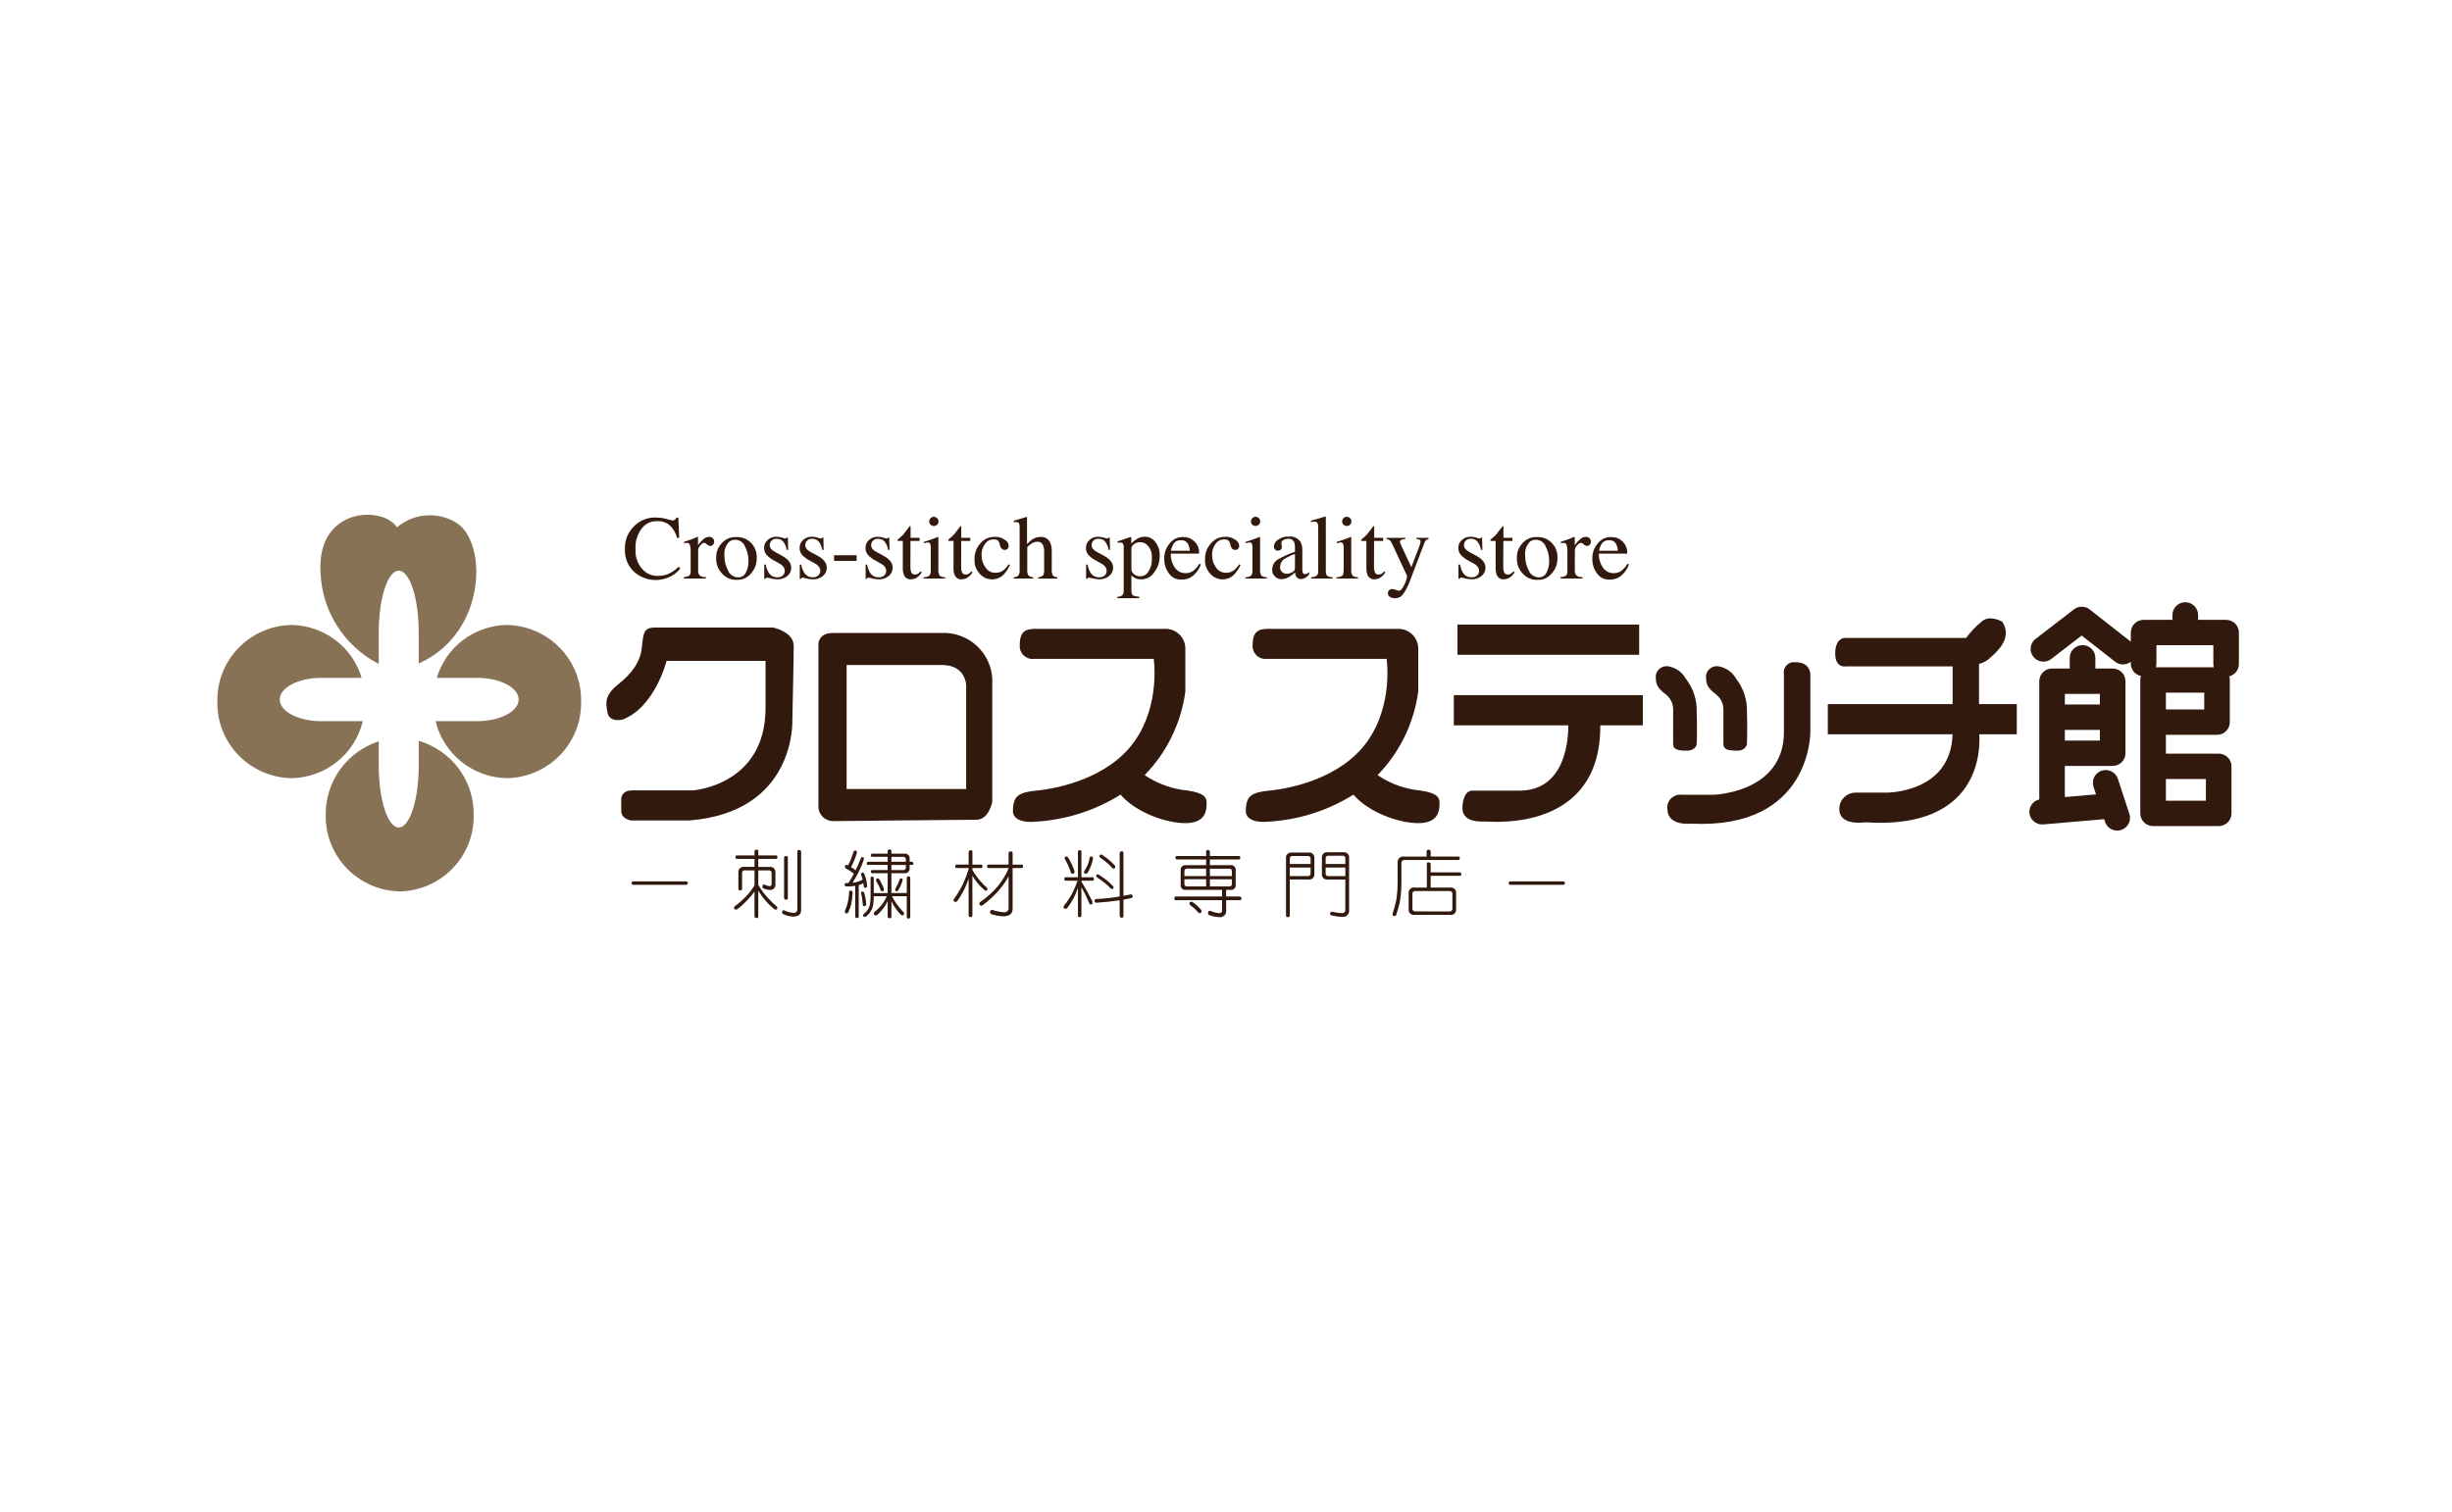 <?xml version="1.0" encoding="UTF-8"?>
<svg xmlns="http://www.w3.org/2000/svg" xmlns:xlink="http://www.w3.org/1999/xlink" width="300" zoomAndPan="magnify" viewBox="0 0 224.88 145.92" height="185" preserveAspectRatio="xMidYMid meet" version="1.0">
  <defs>
    <clipPath id="d3c52a2f35">
      <path d="M 25 49.688 L 41 49.688 L 41 65 L 25 65 Z M 25 49.688 " clip-rule="nonzero"></path>
    </clipPath>
    <clipPath id="70fdb5feb4">
      <path d="M 15.102 60 L 30 60 L 30 76 L 15.102 76 Z M 15.102 60 " clip-rule="nonzero"></path>
    </clipPath>
    <clipPath id="1eddd36e5b">
      <path d="M 190 58 L 210.188 58 L 210.188 80 L 190 80 Z M 190 58 " clip-rule="nonzero"></path>
    </clipPath>
    <clipPath id="8307883f4c">
      <path d="M 64 82 L 72 82 L 72 88.668 L 64 88.668 Z M 64 82 " clip-rule="nonzero"></path>
    </clipPath>
    <clipPath id="3709cd5926">
      <path d="M 75 81 L 83 81 L 83 88.668 L 75 88.668 Z M 75 81 " clip-rule="nonzero"></path>
    </clipPath>
    <clipPath id="2c54ac4929">
      <path d="M 86 82 L 93 82 L 93 88.668 L 86 88.668 Z M 86 82 " clip-rule="nonzero"></path>
    </clipPath>
    <clipPath id="3322cae59c">
      <path d="M 96 82 L 104 82 L 104 88.668 L 96 88.668 Z M 96 82 " clip-rule="nonzero"></path>
    </clipPath>
    <clipPath id="4403f1bf2d">
      <path d="M 107 82 L 114 82 L 114 88.668 L 107 88.668 Z M 107 82 " clip-rule="nonzero"></path>
    </clipPath>
    <clipPath id="ff5848846d">
      <path d="M 118 82 L 125 82 L 125 88.668 L 118 88.668 Z M 118 82 " clip-rule="nonzero"></path>
    </clipPath>
    <clipPath id="a7d57f2042">
      <path d="M 128 82 L 136 82 L 136 88.668 L 128 88.668 Z M 128 82 " clip-rule="nonzero"></path>
    </clipPath>
    <clipPath id="b4ac4e380b">
      <path d="M 54 49.688 L 60 49.688 L 60 56 L 54 56 Z M 54 49.688 " clip-rule="nonzero"></path>
    </clipPath>
    <clipPath id="7651732fc1">
      <path d="M 83 49.688 L 86 49.688 L 86 56 L 83 56 Z M 83 49.688 " clip-rule="nonzero"></path>
    </clipPath>
    <clipPath id="8b5d8465e2">
      <path d="M 91 49.688 L 97 49.688 L 97 56 L 91 56 Z M 91 49.688 " clip-rule="nonzero"></path>
    </clipPath>
    <clipPath id="5008908392">
      <path d="M 114 49.688 L 117 49.688 L 117 56 L 114 56 Z M 114 49.688 " clip-rule="nonzero"></path>
    </clipPath>
    <clipPath id="9918d24492">
      <path d="M 120 49.688 L 123 49.688 L 123 56 L 120 56 Z M 120 49.688 " clip-rule="nonzero"></path>
    </clipPath>
    <clipPath id="61493b34f6">
      <path d="M 123 49.688 L 126 49.688 L 126 56 L 123 56 Z M 123 49.688 " clip-rule="nonzero"></path>
    </clipPath>
  </defs>
  <g clip-path="url(#d3c52a2f35)">
    <path fill="#877256" d="M 32.605 55.082 C 33.668 55.082 34.535 57.762 34.535 61.035 L 34.535 64.043 C 41.199 61.086 41.199 52.121 38.043 50.383 C 37.605 50.133 37.141 49.953 36.648 49.848 C 36.156 49.742 35.656 49.715 35.156 49.758 C 34.652 49.805 34.172 49.926 33.707 50.121 C 33.242 50.316 32.816 50.578 32.434 50.902 C 31.117 48.816 24.625 48.902 25.066 55.34 C 25.102 56.242 25.258 57.125 25.527 57.984 C 25.797 58.848 26.172 59.66 26.66 60.422 C 27.145 61.188 27.719 61.875 28.387 62.488 C 29.051 63.102 29.785 63.621 30.59 64.043 L 30.676 64.043 L 30.676 61.035 C 30.676 57.762 31.543 55.082 32.605 55.082 " fill-opacity="1" fill-rule="nonzero"></path>
  </g>
  <path fill="#877256" d="M 43.062 60.324 C 42.297 60.336 41.551 60.465 40.828 60.711 C 40.102 60.961 39.434 61.312 38.824 61.773 C 38.215 62.234 37.691 62.777 37.254 63.402 C 36.82 64.027 36.492 64.707 36.277 65.434 L 40.18 65.434 C 42.379 65.434 44.18 66.375 44.18 67.523 C 44.18 68.668 42.379 69.613 40.18 69.613 L 36.168 69.613 C 36.352 70.387 36.656 71.109 37.086 71.781 C 37.512 72.457 38.039 73.043 38.664 73.539 C 39.289 74.039 39.977 74.422 40.73 74.691 C 41.484 74.965 42.262 75.105 43.062 75.117 C 43.543 75.105 44.016 75.051 44.484 74.945 C 44.953 74.844 45.406 74.695 45.844 74.504 C 46.281 74.312 46.699 74.082 47.09 73.809 C 47.484 73.535 47.844 73.23 48.176 72.887 C 48.508 72.543 48.801 72.172 49.059 71.77 C 49.316 71.367 49.531 70.945 49.707 70.504 C 49.883 70.059 50.012 69.605 50.094 69.137 C 50.176 68.668 50.215 68.195 50.203 67.723 C 50.215 67.246 50.176 66.773 50.094 66.305 C 50.012 65.84 49.883 65.383 49.707 64.938 C 49.535 64.496 49.316 64.074 49.059 63.672 C 48.801 63.273 48.508 62.902 48.176 62.559 C 47.844 62.215 47.484 61.906 47.09 61.633 C 46.699 61.359 46.281 61.129 45.844 60.938 C 45.406 60.746 44.953 60.598 44.484 60.496 C 44.016 60.395 43.543 60.336 43.062 60.324 " fill-opacity="1" fill-rule="nonzero"></path>
  <g clip-path="url(#70fdb5feb4)">
    <path fill="#877256" d="M 21.121 67.523 C 21.121 66.371 22.922 65.434 25.121 65.434 L 29.027 65.434 C 28.812 64.703 28.484 64.027 28.051 63.402 C 27.613 62.773 27.09 62.23 26.48 61.773 C 25.871 61.312 25.203 60.961 24.477 60.711 C 23.754 60.465 23.008 60.336 22.238 60.324 C 21.762 60.336 21.289 60.395 20.82 60.496 C 20.352 60.598 19.898 60.746 19.461 60.938 C 19.023 61.129 18.605 61.359 18.215 61.633 C 17.82 61.906 17.461 62.215 17.129 62.559 C 16.797 62.902 16.504 63.273 16.246 63.676 C 15.988 64.074 15.77 64.496 15.598 64.941 C 15.422 65.383 15.293 65.84 15.211 66.305 C 15.129 66.773 15.09 67.246 15.102 67.723 C 15.09 68.195 15.129 68.668 15.211 69.137 C 15.293 69.605 15.422 70.062 15.598 70.504 C 15.77 70.945 15.988 71.367 16.246 71.77 C 16.5 72.172 16.797 72.543 17.129 72.887 C 17.461 73.23 17.82 73.539 18.215 73.809 C 18.605 74.082 19.023 74.316 19.461 74.508 C 19.898 74.699 20.352 74.844 20.82 74.949 C 21.289 75.051 21.762 75.109 22.238 75.117 C 23.043 75.105 23.82 74.965 24.574 74.695 C 25.328 74.426 26.016 74.043 26.641 73.543 C 27.266 73.043 27.793 72.457 28.219 71.785 C 28.648 71.113 28.953 70.387 29.137 69.613 L 25.121 69.613 C 22.922 69.613 21.121 68.672 21.121 67.523 " fill-opacity="1" fill-rule="nonzero"></path>
  </g>
  <path fill="#877256" d="M 32.605 79.879 C 31.543 79.879 30.676 77.195 30.676 73.918 L 30.676 71.559 C 29.926 71.805 29.23 72.156 28.594 72.621 C 27.957 73.086 27.406 73.637 26.945 74.273 C 26.488 74.91 26.141 75.602 25.902 76.352 C 25.664 77.102 25.551 77.867 25.562 78.648 C 25.551 79.125 25.59 79.598 25.672 80.066 C 25.754 80.535 25.883 80.988 26.059 81.434 C 26.23 81.875 26.449 82.297 26.703 82.699 C 26.961 83.102 27.258 83.473 27.59 83.816 C 27.922 84.16 28.281 84.469 28.676 84.738 C 29.066 85.012 29.484 85.246 29.922 85.438 C 30.359 85.629 30.812 85.773 31.281 85.879 C 31.75 85.98 32.223 86.039 32.703 86.047 C 33.18 86.039 33.656 85.98 34.121 85.879 C 34.59 85.773 35.043 85.629 35.48 85.438 C 35.922 85.246 36.336 85.012 36.727 84.738 C 37.121 84.469 37.484 84.16 37.812 83.816 C 38.145 83.473 38.441 83.102 38.699 82.699 C 38.957 82.297 39.172 81.875 39.344 81.434 C 39.52 80.988 39.648 80.535 39.73 80.066 C 39.812 79.598 39.852 79.125 39.84 78.652 C 39.852 77.852 39.734 77.07 39.484 76.309 C 39.238 75.543 38.875 74.84 38.398 74.195 C 37.918 73.555 37.348 73 36.688 72.543 C 36.027 72.082 35.309 71.738 34.535 71.512 L 34.535 73.922 C 34.535 77.199 33.668 79.879 32.609 79.879 " fill-opacity="1" fill-rule="nonzero"></path>
  <path fill="#32190e" d="M 58.453 63.797 C 58.453 63.797 57.328 68.273 54.211 69.457 C 54.211 69.457 52.949 69.785 52.754 68.797 C 52.555 67.809 52.488 67.086 53.812 66.035 C 55.141 64.98 55.934 63.863 56.07 62.48 C 56.203 61.098 56.266 60.574 57.328 60.574 L 68.73 60.574 C 68.73 60.574 70.723 60.969 70.723 62.352 C 70.723 63.73 70.59 69.523 70.59 69.523 C 70.59 69.523 70.984 78.34 60.707 79.195 L 55.008 79.195 C 55.008 79.195 54.078 79.062 54.078 78.273 L 54.078 77.09 C 54.078 77.09 54.078 76.297 55.141 76.297 L 60.973 76.297 C 60.973 76.297 68.004 75.84 68.004 68.336 L 68.004 63.797 Z M 58.453 63.797 " fill-opacity="1" fill-rule="nonzero"></path>
  <path fill="#32190e" d="M 85.441 61.102 L 74.5 61.102 C 72.91 61.102 73.109 62.414 73.109 62.414 L 73.109 77.68 C 73.086 77.879 73.105 78.074 73.168 78.266 C 73.227 78.453 73.324 78.625 73.457 78.773 C 73.586 78.926 73.746 79.043 73.926 79.125 C 74.109 79.211 74.301 79.258 74.5 79.262 C 74.5 79.262 87.164 79.129 88.359 79.129 C 89.555 79.129 89.883 77.418 89.883 77.418 L 89.883 66.035 C 89.902 65.727 89.891 65.422 89.848 65.117 C 89.805 64.812 89.734 64.516 89.629 64.223 C 89.527 63.934 89.398 63.656 89.242 63.391 C 89.086 63.125 88.902 62.879 88.695 62.648 C 88.488 62.422 88.262 62.215 88.016 62.027 C 87.77 61.844 87.504 61.684 87.227 61.551 C 86.945 61.418 86.656 61.316 86.355 61.238 C 86.055 61.16 85.75 61.117 85.441 61.098 M 87.363 76.164 L 75.828 76.164 L 75.828 64.191 L 85.043 64.191 C 87.301 64.191 87.363 66.098 87.363 66.098 Z M 87.363 76.164 " fill-opacity="1" fill-rule="nonzero"></path>
  <path fill="#32190e" d="M 108.117 76.23 C 106.84 76.016 105.664 75.543 104.59 74.82 C 105.664 73.719 106.535 72.48 107.203 71.102 C 107.875 69.723 108.312 68.273 108.516 66.758 L 108.516 62.613 C 108.52 62.371 108.473 62.137 108.387 61.91 C 108.297 61.684 108.168 61.484 108.004 61.305 C 107.836 61.129 107.641 60.988 107.422 60.883 C 107.199 60.777 106.969 60.719 106.727 60.703 L 94.129 60.703 C 93.199 60.703 92.535 60.836 92.535 62.285 C 92.523 62.469 92.551 62.648 92.617 62.82 C 92.684 62.992 92.785 63.141 92.918 63.27 C 93.055 63.395 93.211 63.488 93.387 63.547 C 93.562 63.605 93.746 63.621 93.93 63.598 L 105.465 63.598 C 105.465 63.598 106.129 68.008 103.609 71.562 C 101.094 75.113 96.25 76.102 94.262 76.301 C 92.273 76.496 91.941 76.891 91.875 78.207 C 91.809 79.52 93.863 79.328 93.863 79.328 C 96.891 79.172 99.691 78.301 102.266 76.707 C 103.738 78.434 106.668 79.457 108.516 79.457 C 110.504 79.457 110.574 78.207 110.574 77.484 C 110.574 76.762 109.977 76.43 108.117 76.234 " fill-opacity="1" fill-rule="nonzero"></path>
  <path fill="#32190e" d="M 130.594 76.23 C 129.312 76.016 128.137 75.547 127.066 74.82 C 128.137 73.719 129.008 72.48 129.68 71.102 C 130.348 69.723 130.785 68.273 130.992 66.758 L 130.992 62.613 C 130.992 62.371 130.949 62.137 130.859 61.91 C 130.77 61.684 130.645 61.484 130.477 61.305 C 130.309 61.129 130.117 60.988 129.895 60.883 C 129.676 60.777 129.441 60.719 129.199 60.703 L 116.602 60.703 C 115.672 60.703 115.012 60.836 115.012 62.285 C 114.996 62.469 115.023 62.645 115.09 62.82 C 115.156 62.992 115.258 63.141 115.395 63.27 C 115.527 63.395 115.684 63.488 115.859 63.547 C 116.039 63.605 116.219 63.621 116.402 63.598 L 127.941 63.598 C 127.941 63.598 128.605 68.008 126.082 71.562 C 123.562 75.113 118.727 76.102 116.734 76.301 C 114.742 76.496 114.414 76.891 114.348 78.207 C 114.281 79.52 116.336 79.328 116.336 79.328 C 119.363 79.172 122.168 78.301 124.738 76.707 C 126.211 78.434 129.141 79.457 130.992 79.457 C 132.98 79.457 133.047 78.207 133.047 77.484 C 133.047 76.762 132.449 76.43 130.594 76.234 " fill-opacity="1" fill-rule="nonzero"></path>
  <path fill="#32190e" d="M 134.781 60.289 L 152.312 60.289 L 152.312 63.207 L 134.781 63.207 Z M 134.781 60.289 " fill-opacity="1" fill-rule="nonzero"></path>
  <path fill="#32190e" d="M 152.664 67.098 L 134.426 67.098 L 134.426 70.016 L 145.469 70.016 C 145.484 70.727 145.473 76.32 140.762 76.32 L 136.211 76.32 C 136.211 76.32 135.379 76.203 135.258 77.828 C 135.141 79.449 136.984 79.305 137.609 79.305 C 138.238 79.305 148.559 80.277 148.559 70.121 L 148.559 70.016 L 152.664 70.016 Z M 152.664 67.098 " fill-opacity="1" fill-rule="nonzero"></path>
  <path fill="#32190e" d="M 155.59 71.809 C 155.59 72.324 155.977 72.461 156.906 72.461 C 157.84 72.461 157.867 71.781 157.867 71.781 C 157.867 71.781 157.922 70.582 157.867 68.758 C 157.898 67.559 157.551 66.48 156.824 65.523 C 156.449 64.875 155.891 64.473 155.152 64.324 C 154.988 64.293 154.828 64.301 154.668 64.348 C 154.508 64.391 154.367 64.473 154.242 64.586 C 154.121 64.699 154.031 64.832 153.977 64.988 C 153.918 65.145 153.898 65.305 153.922 65.469 C 153.922 66.176 154.223 66.531 154.906 67.047 C 155.348 67.418 155.574 67.887 155.594 68.461 Z M 155.59 71.809 " fill-opacity="1" fill-rule="nonzero"></path>
  <path fill="#32190e" d="M 159.754 67.047 C 160.195 67.418 160.426 67.887 160.441 68.461 L 160.441 71.809 C 160.441 72.324 160.824 72.461 161.758 72.461 C 162.688 72.461 162.715 71.781 162.715 71.781 C 162.715 71.781 162.77 70.582 162.715 68.758 C 162.746 67.559 162.398 66.48 161.676 65.523 C 161.297 64.875 160.742 64.477 160.004 64.324 C 159.84 64.293 159.676 64.301 159.516 64.348 C 159.355 64.391 159.215 64.473 159.094 64.586 C 158.969 64.699 158.879 64.832 158.824 64.988 C 158.766 65.145 158.746 65.305 158.77 65.469 C 158.77 66.176 159.074 66.527 159.754 67.047 " fill-opacity="1" fill-rule="nonzero"></path>
  <path fill="#32190e" d="M 167.352 63.918 C 167.195 63.902 167.043 63.922 166.895 63.977 C 166.75 64.035 166.625 64.117 166.52 64.234 C 166.414 64.352 166.34 64.484 166.297 64.633 C 166.254 64.785 166.25 64.934 166.281 65.09 C 166.281 65.09 166.281 64.754 166.281 70.664 C 166.281 76.574 159.43 76.719 159.43 76.719 L 156.449 76.719 C 156.254 76.691 156.059 76.711 155.871 76.773 C 155.684 76.84 155.52 76.941 155.379 77.082 C 155.238 77.223 155.141 77.391 155.078 77.578 C 155.02 77.766 155.004 77.961 155.039 78.156 C 155.09 79.762 157.293 79.504 157.293 79.504 C 168.945 80.102 168.832 70.664 168.832 70.664 L 168.832 65.172 C 168.832 64.684 168.613 63.922 167.352 63.922 " fill-opacity="1" fill-rule="nonzero"></path>
  <path fill="#32190e" d="M 188.754 67.965 L 185.109 67.965 L 185.109 64.082 C 185.438 64.008 185.734 63.863 186 63.66 C 186.434 63.227 188.527 61.762 187.34 60 C 187.34 60 186.156 59.348 185.445 59.938 C 184.84 60.414 184.312 60.961 183.863 61.582 L 172.137 61.582 C 172.137 61.582 171.23 61.582 171.23 63.07 C 171.23 64.559 172.297 64.324 172.297 64.324 L 182.562 64.324 L 182.562 67.965 L 170.516 67.965 L 170.516 70.883 L 182.555 70.883 C 182.395 76.57 176.184 76.512 176.184 76.512 L 173.203 76.512 C 172.988 76.512 172.781 76.555 172.582 76.637 C 172.383 76.723 172.207 76.84 172.059 76.996 C 171.91 77.152 171.797 77.332 171.723 77.531 C 171.648 77.734 171.617 77.941 171.629 78.156 C 171.68 79.766 174.109 79.375 174.109 79.375 C 185.289 80.121 185.23 72.297 185.133 70.883 L 188.754 70.883 Z M 188.754 67.965 " fill-opacity="1" fill-rule="nonzero"></path>
  <path fill="#32190e" d="M 198.508 75.176 C 198.457 75.02 198.379 74.883 198.27 74.758 C 198.164 74.637 198.039 74.535 197.891 74.465 C 197.746 74.391 197.59 74.348 197.43 74.332 C 197.266 74.32 197.105 74.34 196.949 74.391 C 196.793 74.441 196.656 74.52 196.531 74.625 C 196.406 74.727 196.305 74.852 196.23 75 C 196.156 75.145 196.113 75.297 196.102 75.457 C 196.086 75.621 196.105 75.777 196.156 75.934 L 196.398 76.68 L 193.391 76.938 L 193.391 73.934 L 198.008 73.934 C 198.168 73.934 198.328 73.902 198.48 73.84 C 198.629 73.777 198.766 73.691 198.879 73.574 C 198.996 73.461 199.086 73.328 199.148 73.176 C 199.211 73.027 199.242 72.871 199.242 72.707 L 199.242 65.758 C 199.242 65.594 199.211 65.438 199.148 65.289 C 199.086 65.137 198.996 65.004 198.879 64.891 C 198.762 64.773 198.629 64.688 198.48 64.625 C 198.328 64.562 198.168 64.531 198.008 64.531 L 196.336 64.531 L 196.336 63.504 C 196.336 63.34 196.305 63.184 196.242 63.031 C 196.18 62.883 196.09 62.75 195.973 62.637 C 195.859 62.52 195.723 62.43 195.574 62.367 C 195.422 62.309 195.266 62.277 195.102 62.277 C 194.938 62.277 194.777 62.309 194.629 62.367 C 194.477 62.43 194.344 62.52 194.227 62.637 C 194.109 62.75 194.02 62.883 193.957 63.031 C 193.895 63.184 193.863 63.34 193.863 63.504 L 193.863 64.531 L 192.156 64.531 C 191.992 64.531 191.836 64.562 191.684 64.625 C 191.531 64.688 191.398 64.773 191.285 64.891 C 191.168 65.004 191.078 65.137 191.016 65.289 C 190.953 65.438 190.922 65.594 190.922 65.758 L 190.922 77.168 C 190.617 77.238 190.375 77.402 190.195 77.656 C 190.012 77.91 189.941 78.191 189.977 78.5 C 190.012 78.809 190.148 79.066 190.383 79.273 C 190.613 79.48 190.887 79.582 191.199 79.582 C 191.234 79.582 191.273 79.582 191.309 79.578 L 197.188 79.074 L 197.27 79.328 C 197.352 79.582 197.504 79.785 197.719 79.941 C 197.938 80.098 198.18 80.176 198.445 80.176 C 198.578 80.176 198.703 80.156 198.828 80.113 C 198.984 80.066 199.125 79.988 199.25 79.879 C 199.371 79.773 199.473 79.648 199.547 79.504 C 199.621 79.359 199.664 79.207 199.676 79.043 C 199.691 78.883 199.672 78.723 199.621 78.57 Z M 193.391 70.457 L 196.773 70.457 L 196.773 71.484 L 193.391 71.484 Z M 196.773 68.004 L 193.391 68.004 L 193.391 66.98 L 196.773 66.98 Z M 196.773 68.004 " fill-opacity="1" fill-rule="nonzero"></path>
  <g clip-path="url(#1eddd36e5b)">
    <path fill="#32190e" d="M 208.953 59.832 L 206.25 59.832 L 206.25 59.359 C 206.25 59.195 206.219 59.039 206.156 58.887 C 206.094 58.738 206.004 58.605 205.887 58.492 C 205.77 58.375 205.637 58.285 205.484 58.227 C 205.336 58.164 205.176 58.133 205.012 58.133 C 204.848 58.133 204.691 58.164 204.539 58.227 C 204.387 58.285 204.254 58.375 204.141 58.492 C 204.023 58.605 203.934 58.738 203.871 58.887 C 203.809 59.039 203.777 59.195 203.777 59.359 L 203.777 59.832 L 200.992 59.832 C 200.828 59.832 200.672 59.863 200.52 59.926 C 200.371 59.988 200.234 60.074 200.121 60.191 C 200.004 60.305 199.914 60.438 199.852 60.59 C 199.789 60.738 199.758 60.895 199.758 61.059 L 199.758 61.941 L 195.789 58.832 C 195.566 58.656 195.312 58.566 195.027 58.566 C 194.746 58.566 194.492 58.652 194.266 58.824 L 190.523 61.707 C 190.402 61.809 190.305 61.93 190.23 62.07 C 190.156 62.211 190.109 62.359 190.094 62.516 C 190.078 62.672 190.09 62.828 190.133 62.98 C 190.18 63.129 190.25 63.27 190.348 63.395 C 190.445 63.52 190.562 63.621 190.699 63.699 C 190.836 63.781 190.984 63.832 191.145 63.855 C 191.301 63.879 191.457 63.871 191.613 63.836 C 191.766 63.797 191.91 63.734 192.039 63.641 L 195.016 61.348 L 198.238 63.871 C 198.457 64.047 198.711 64.137 198.996 64.137 C 199.277 64.137 199.531 64.051 199.758 63.879 L 199.758 64.059 C 199.758 64.348 199.852 64.605 200.035 64.828 C 200.219 65.055 200.453 65.195 200.738 65.254 C 200.695 65.379 200.676 65.504 200.672 65.637 L 200.672 78.516 C 200.672 78.676 200.703 78.832 200.766 78.984 C 200.828 79.133 200.918 79.266 201.035 79.383 C 201.152 79.496 201.285 79.586 201.434 79.648 C 201.586 79.711 201.746 79.742 201.91 79.742 L 208.234 79.742 C 208.398 79.742 208.559 79.711 208.707 79.648 C 208.859 79.586 208.992 79.496 209.109 79.383 C 209.227 79.266 209.316 79.133 209.379 78.984 C 209.441 78.832 209.473 78.676 209.473 78.516 L 209.473 73.973 C 209.473 73.809 209.441 73.652 209.379 73.504 C 209.316 73.352 209.227 73.219 209.109 73.105 C 208.992 72.992 208.859 72.902 208.707 72.84 C 208.559 72.777 208.398 72.746 208.234 72.746 L 203.145 72.746 L 203.145 70.93 L 208.078 70.93 C 208.242 70.93 208.398 70.902 208.551 70.84 C 208.703 70.777 208.836 70.688 208.949 70.574 C 209.066 70.457 209.156 70.324 209.219 70.176 C 209.281 70.023 209.312 69.867 209.312 69.707 L 209.312 65.637 C 209.312 65.516 209.293 65.398 209.254 65.285 C 209.527 65.215 209.754 65.07 209.926 64.852 C 210.102 64.629 210.188 64.379 210.188 64.098 L 210.188 61.059 C 210.188 60.898 210.156 60.742 210.094 60.59 C 210.031 60.441 209.941 60.305 209.828 60.191 C 209.711 60.078 209.578 59.988 209.426 59.926 C 209.273 59.863 209.117 59.832 208.953 59.832 M 207.004 77.289 L 203.145 77.289 L 203.145 75.199 L 207.004 75.199 Z M 202.172 64.414 C 202.211 64.297 202.23 64.18 202.23 64.059 L 202.23 62.281 L 207.723 62.281 L 207.723 64.098 C 207.723 64.207 207.738 64.309 207.766 64.414 Z M 206.844 68.48 L 203.145 68.48 L 203.145 66.863 L 206.844 66.863 Z M 206.844 68.48 " fill-opacity="1" fill-rule="nonzero"></path>
  </g>
  <path fill="#32190e" d="M 55.273 85.078 L 60.305 85.078 C 60.359 85.07 60.406 85.082 60.445 85.117 C 60.484 85.152 60.504 85.195 60.504 85.246 C 60.496 85.355 60.43 85.41 60.305 85.41 L 55.273 85.41 C 55.141 85.41 55.07 85.355 55.07 85.246 C 55.07 85.137 55.141 85.078 55.273 85.078 " fill-opacity="1" fill-rule="nonzero"></path>
  <g clip-path="url(#8307883f4c)">
    <path fill="#32190e" d="M 68.984 82.574 C 69.102 82.566 69.156 82.621 69.148 82.738 C 69.156 82.855 69.102 82.91 68.984 82.91 L 67.305 82.91 L 67.305 83.684 L 68.398 83.684 C 68.477 83.672 68.551 83.68 68.625 83.703 C 68.695 83.727 68.762 83.766 68.816 83.82 C 68.871 83.875 68.91 83.938 68.934 84.012 C 68.961 84.086 68.965 84.16 68.957 84.234 L 68.957 85.352 C 68.965 85.426 68.961 85.5 68.934 85.574 C 68.91 85.645 68.871 85.711 68.816 85.766 C 68.762 85.82 68.695 85.859 68.625 85.883 C 68.551 85.906 68.477 85.914 68.398 85.902 C 68.172 85.895 67.957 85.836 67.754 85.734 C 67.727 85.691 67.707 85.648 67.699 85.598 C 67.707 85.469 67.754 85.395 67.832 85.371 C 67.867 85.371 67.902 85.383 67.934 85.398 C 68.07 85.473 68.215 85.52 68.371 85.539 C 68.434 85.551 68.488 85.531 68.535 85.484 C 68.582 85.438 68.602 85.383 68.59 85.32 L 68.59 84.293 C 68.605 84.211 68.582 84.141 68.523 84.082 C 68.465 84.027 68.395 84.004 68.312 84.016 L 67.305 84.016 L 67.305 85.418 C 67.617 85.953 67.988 86.441 68.426 86.879 C 68.641 87.117 68.871 87.332 69.121 87.535 C 69.137 87.57 69.145 87.609 69.148 87.648 C 69.137 87.746 69.082 87.801 68.984 87.809 C 68.914 87.812 68.859 87.785 68.812 87.73 C 68.203 87.234 67.703 86.648 67.305 85.973 L 67.305 88.449 C 67.312 88.562 67.254 88.621 67.141 88.621 C 67.02 88.609 66.949 88.551 66.938 88.449 L 66.938 86.051 C 66.777 86.285 66.598 86.508 66.402 86.715 C 66.059 87.105 65.68 87.461 65.27 87.777 C 65.223 87.793 65.172 87.805 65.125 87.809 C 65.027 87.797 64.973 87.742 64.961 87.645 C 64.965 87.574 64.992 87.52 65.047 87.473 C 65.449 87.176 65.824 86.844 66.168 86.48 C 66.461 86.168 66.719 85.828 66.941 85.457 L 66.941 84.016 L 66.02 84.016 C 65.938 84 65.867 84.023 65.809 84.082 C 65.75 84.141 65.727 84.211 65.738 84.289 L 65.738 85.789 C 65.738 85.895 65.676 85.953 65.547 85.953 C 65.5 85.957 65.457 85.945 65.422 85.91 C 65.387 85.875 65.375 85.836 65.383 85.789 L 65.383 84.234 C 65.371 84.156 65.379 84.082 65.402 84.012 C 65.426 83.938 65.465 83.875 65.52 83.82 C 65.574 83.766 65.641 83.727 65.715 83.699 C 65.785 83.676 65.863 83.668 65.938 83.68 L 66.941 83.68 L 66.941 82.906 L 65.27 82.906 C 65.148 82.91 65.09 82.855 65.098 82.738 C 65.09 82.617 65.148 82.562 65.27 82.574 L 66.941 82.574 L 66.941 82.184 C 66.945 82.078 67.012 82.023 67.141 82.02 C 67.258 82.012 67.312 82.066 67.305 82.184 L 67.305 82.574 Z M 71.242 82.051 C 71.367 82.055 71.434 82.109 71.438 82.215 L 71.438 87.867 C 71.438 88.273 71.168 88.48 70.629 88.477 C 70.297 88.457 69.98 88.375 69.68 88.23 C 69.645 88.188 69.617 88.141 69.602 88.086 C 69.602 87.945 69.645 87.871 69.734 87.867 C 69.766 87.867 69.793 87.875 69.82 87.883 C 70.094 88.016 70.383 88.094 70.688 88.117 C 70.801 88.133 70.898 88.102 70.98 88.023 C 71.062 87.941 71.094 87.848 71.078 87.734 L 71.078 82.211 C 71.07 82.094 71.125 82.039 71.246 82.051 M 69.988 82.633 C 70.102 82.625 70.16 82.68 70.156 82.793 L 70.156 86.676 C 70.16 86.789 70.102 86.848 69.988 86.844 C 69.863 86.836 69.797 86.777 69.793 86.676 L 69.793 82.793 C 69.797 82.691 69.863 82.633 69.988 82.629 " fill-opacity="1" fill-rule="nonzero"></path>
  </g>
  <g clip-path="url(#3709cd5926)">
    <path fill="#32190e" d="M 76.684 82.098 C 76.773 82.102 76.824 82.16 76.828 82.27 C 76.824 82.301 76.816 82.336 76.805 82.367 C 76.672 82.828 76.488 83.27 76.258 83.695 C 76.309 83.727 76.359 83.758 76.406 83.785 C 76.496 83.852 76.594 83.926 76.691 84.008 C 76.871 83.652 77.035 83.277 77.188 82.879 C 77.219 82.781 77.285 82.734 77.387 82.734 C 77.457 82.742 77.492 82.789 77.492 82.879 C 77.488 82.934 77.48 82.988 77.465 83.043 C 77.195 83.805 76.84 84.527 76.402 85.207 C 76.75 85.184 77.074 85.086 77.375 84.902 C 77.34 84.762 77.297 84.621 77.246 84.484 C 77.23 84.461 77.223 84.434 77.219 84.406 C 77.219 84.293 77.277 84.234 77.391 84.234 C 77.449 84.234 77.496 84.273 77.523 84.348 C 77.645 84.617 77.727 84.895 77.77 85.18 C 77.789 85.289 77.801 85.402 77.805 85.512 C 77.801 85.633 77.746 85.699 77.641 85.707 C 77.523 85.695 77.469 85.629 77.477 85.512 C 77.465 85.418 77.453 85.332 77.438 85.25 C 77.301 85.332 77.152 85.398 76.996 85.441 L 76.996 88.449 C 77.004 88.566 76.949 88.621 76.832 88.621 C 76.715 88.625 76.656 88.566 76.66 88.449 L 76.66 85.512 C 76.402 85.551 76.141 85.57 75.879 85.566 C 75.715 85.566 75.629 85.512 75.629 85.398 C 75.629 85.285 75.703 85.234 75.852 85.234 L 76.008 85.234 C 76.012 85.227 76.016 85.215 76.016 85.207 C 76.203 84.93 76.371 84.645 76.523 84.348 C 76.5 84.332 76.48 84.316 76.469 84.289 C 76.344 84.195 76.234 84.113 76.129 84.043 C 76.004 83.961 75.871 83.887 75.738 83.824 C 75.691 83.766 75.664 83.699 75.656 83.625 C 75.68 83.539 75.734 83.492 75.824 83.488 C 75.875 83.492 75.926 83.504 75.973 83.531 C 76.184 83.117 76.355 82.684 76.496 82.238 C 76.52 82.141 76.586 82.094 76.688 82.098 M 76.215 85.977 C 76.344 85.965 76.406 86.023 76.41 86.148 C 76.391 86.539 76.344 86.926 76.266 87.312 C 76.203 87.551 76.121 87.781 76.016 88.008 C 75.984 88.121 75.914 88.176 75.793 88.172 C 75.703 88.152 75.66 88.098 75.656 88.008 C 75.66 87.961 75.668 87.91 75.68 87.867 C 75.797 87.629 75.879 87.379 75.934 87.121 C 76.016 86.793 76.059 86.457 76.07 86.121 C 76.066 86.023 76.113 85.977 76.211 85.977 M 77.383 86.062 C 77.445 86.062 77.492 86.102 77.52 86.176 C 77.602 86.434 77.66 86.695 77.691 86.961 C 77.707 87.07 77.715 87.176 77.719 87.281 C 77.711 87.402 77.652 87.469 77.547 87.473 C 77.43 87.465 77.375 87.402 77.383 87.281 C 77.375 87.102 77.355 86.922 77.328 86.746 C 77.309 86.598 77.281 86.453 77.242 86.312 C 77.227 86.289 77.219 86.262 77.215 86.234 C 77.215 86.121 77.27 86.062 77.387 86.062 M 78.309 82.402 L 79.789 82.402 L 79.789 82.156 C 79.793 82.051 79.855 81.996 79.98 81.992 C 80.098 81.984 80.152 82.039 80.152 82.156 L 80.152 82.402 L 81.402 82.402 C 81.551 82.383 81.676 82.426 81.781 82.531 C 81.891 82.633 81.93 82.762 81.91 82.906 L 81.91 83.184 L 82.133 83.184 C 82.219 83.188 82.266 83.246 82.273 83.348 C 82.277 83.441 82.23 83.488 82.133 83.488 L 81.906 83.488 L 81.906 83.793 C 81.93 83.938 81.887 84.062 81.777 84.164 C 81.672 84.27 81.547 84.309 81.398 84.289 L 80.152 84.289 L 80.152 86.203 L 81.633 86.203 L 81.633 84.758 C 81.625 84.641 81.68 84.586 81.797 84.598 C 81.914 84.59 81.969 84.645 81.969 84.758 L 81.969 88.504 C 81.969 88.621 81.91 88.672 81.797 88.668 C 81.68 88.676 81.625 88.621 81.633 88.504 L 81.633 86.508 L 80.199 86.508 C 80.391 86.883 80.621 87.23 80.887 87.559 C 81.027 87.746 81.184 87.922 81.352 88.082 C 81.363 88.121 81.375 88.156 81.383 88.195 C 81.367 88.297 81.312 88.352 81.211 88.359 C 81.145 88.359 81.09 88.332 81.043 88.281 C 80.836 88.07 80.648 87.836 80.488 87.586 C 80.363 87.398 80.25 87.203 80.152 87 L 80.152 88.473 C 80.152 88.59 80.098 88.645 79.98 88.637 C 79.859 88.633 79.793 88.578 79.789 88.473 L 79.789 86.988 C 79.695 87.172 79.594 87.348 79.48 87.52 C 79.281 87.812 79.047 88.074 78.781 88.312 C 78.73 88.348 78.676 88.363 78.617 88.363 C 78.523 88.348 78.465 88.293 78.445 88.199 C 78.449 88.141 78.469 88.086 78.504 88.039 C 78.785 87.824 79.035 87.578 79.254 87.297 C 79.438 87.055 79.582 86.793 79.695 86.512 L 78.445 86.512 L 78.445 86.645 C 78.445 86.898 78.426 87.148 78.379 87.398 C 78.328 87.652 78.227 87.879 78.074 88.086 C 77.973 88.223 77.855 88.344 77.723 88.449 C 77.672 88.488 77.617 88.504 77.555 88.508 C 77.465 88.496 77.422 88.449 77.418 88.363 C 77.418 88.309 77.434 88.266 77.473 88.23 C 77.582 88.141 77.684 88.043 77.773 87.938 C 77.914 87.773 78.008 87.586 78.062 87.379 C 78.113 87.137 78.141 86.895 78.141 86.648 L 78.141 84.758 C 78.141 84.664 78.188 84.621 78.281 84.625 C 78.387 84.629 78.441 84.676 78.449 84.758 L 78.449 86.207 L 79.789 86.207 L 79.789 84.289 L 78.309 84.289 C 78.211 84.289 78.164 84.246 78.164 84.156 C 78.164 84.043 78.211 83.984 78.309 83.984 L 79.789 83.984 L 79.789 83.488 L 77.914 83.488 C 77.809 83.496 77.766 83.449 77.777 83.348 C 77.777 83.242 77.824 83.188 77.914 83.184 L 79.789 83.184 L 79.789 82.707 L 78.309 82.707 C 78.211 82.707 78.164 82.664 78.164 82.574 C 78.164 82.461 78.211 82.402 78.309 82.402 M 78.809 84.789 C 78.863 84.781 78.914 84.801 78.949 84.844 C 79.148 85.141 79.305 85.453 79.422 85.789 L 79.422 85.898 C 79.422 85.988 79.367 86.031 79.258 86.031 C 79.184 86.031 79.137 85.996 79.113 85.926 C 79.004 85.613 78.855 85.316 78.672 85.039 L 78.672 84.93 C 78.676 84.844 78.719 84.797 78.805 84.789 M 80.152 82.711 L 80.152 83.188 L 81.547 83.188 L 81.547 82.988 C 81.559 82.906 81.535 82.836 81.477 82.777 C 81.418 82.719 81.348 82.695 81.266 82.711 Z M 80.152 83.492 L 80.152 83.988 L 81.266 83.988 C 81.348 84 81.418 83.977 81.477 83.918 C 81.535 83.859 81.559 83.793 81.543 83.711 L 81.543 83.492 Z M 81.125 84.789 C 81.195 84.793 81.234 84.84 81.238 84.93 C 81.234 84.953 81.23 84.977 81.223 85 C 81.121 85.348 80.977 85.672 80.785 85.98 C 80.75 86.016 80.703 86.035 80.652 86.035 C 80.566 86.027 80.52 85.973 80.508 85.875 C 80.512 85.859 80.523 85.832 80.535 85.789 C 80.695 85.516 80.828 85.23 80.934 84.93 C 80.957 84.832 81.023 84.785 81.125 84.789 " fill-opacity="1" fill-rule="nonzero"></path>
  </g>
  <g clip-path="url(#2c54ac4929)">
    <path fill="#32190e" d="M 88.773 83.461 C 88.891 83.453 88.949 83.508 88.945 83.625 C 88.945 83.738 88.891 83.793 88.773 83.793 L 87.965 83.793 L 87.965 83.973 C 88.211 84.402 88.496 84.797 88.832 85.156 C 89.004 85.352 89.191 85.535 89.391 85.703 C 89.406 85.75 89.414 85.797 89.418 85.844 C 89.406 85.926 89.359 85.973 89.273 85.98 C 89.207 85.977 89.152 85.953 89.109 85.898 C 88.852 85.684 88.617 85.441 88.41 85.176 C 88.242 84.973 88.098 84.754 87.965 84.527 L 87.965 88.359 C 87.965 88.473 87.91 88.531 87.793 88.531 C 87.672 88.52 87.605 88.465 87.602 88.359 L 87.602 84.82 C 87.527 85.047 87.445 85.262 87.359 85.457 C 87.129 86.008 86.836 86.523 86.484 87.004 C 86.434 87.043 86.379 87.062 86.316 87.062 C 86.207 87.055 86.152 87 86.148 86.891 C 86.152 86.855 86.164 86.82 86.18 86.785 C 86.512 86.336 86.797 85.859 87.043 85.359 C 87.262 84.887 87.445 84.402 87.602 83.906 L 87.602 83.793 L 86.484 83.793 C 86.367 83.797 86.309 83.738 86.316 83.621 C 86.309 83.5 86.363 83.445 86.484 83.457 L 87.605 83.457 L 87.605 82.238 C 87.609 82.133 87.676 82.074 87.797 82.07 C 87.918 82.066 87.973 82.121 87.969 82.238 L 87.969 83.461 Z M 92.684 83.461 C 92.801 83.453 92.859 83.508 92.855 83.625 C 92.855 83.738 92.801 83.793 92.684 83.793 L 91.848 83.793 L 91.848 87.73 C 91.848 88.211 91.543 88.449 90.926 88.449 C 90.523 88.43 90.133 88.359 89.754 88.23 C 89.719 88.184 89.691 88.137 89.668 88.086 C 89.672 87.93 89.73 87.848 89.84 87.84 C 89.863 87.84 89.898 87.84 89.941 87.844 C 90.285 87.973 90.645 88.043 91.012 88.059 C 91.141 88.078 91.254 88.039 91.344 87.949 C 91.438 87.855 91.473 87.746 91.457 87.617 L 91.457 84.602 C 91.219 85.035 90.941 85.438 90.625 85.816 C 90.137 86.398 89.582 86.918 88.969 87.371 C 88.918 87.406 88.863 87.426 88.805 87.426 C 88.711 87.406 88.652 87.352 88.637 87.258 C 88.641 87.199 88.656 87.145 88.688 87.094 C 89.328 86.66 89.898 86.148 90.402 85.566 C 90.84 85.039 91.191 84.461 91.457 83.832 L 91.457 83.793 L 89.559 83.793 C 89.441 83.797 89.383 83.738 89.391 83.621 C 89.383 83.5 89.441 83.445 89.559 83.457 L 91.457 83.457 L 91.457 82.355 C 91.461 82.246 91.527 82.188 91.656 82.184 C 91.781 82.172 91.848 82.227 91.848 82.355 L 91.848 83.461 Z M 92.684 83.461 " fill-opacity="1" fill-rule="nonzero"></path>
  </g>
  <g clip-path="url(#3322cae59c)">
    <path fill="#32190e" d="M 99.527 84.68 C 99.645 84.672 99.699 84.727 99.691 84.844 C 99.699 84.961 99.641 85.016 99.527 85.016 L 98.488 85.016 L 98.488 85.098 C 98.875 85.719 99.227 86.355 99.547 87.008 L 99.547 87.172 C 99.543 87.254 99.508 87.305 99.441 87.312 C 99.332 87.324 99.266 87.273 99.238 87.172 C 99.02 86.645 98.77 86.137 98.488 85.637 L 98.488 88.359 C 98.496 88.477 98.441 88.531 98.324 88.531 C 98.207 88.535 98.148 88.48 98.152 88.359 L 98.152 85.711 C 98.078 85.926 97.996 86.133 97.91 86.328 C 97.699 86.797 97.438 87.234 97.125 87.645 C 97.078 87.695 97.02 87.723 96.953 87.73 C 96.832 87.719 96.77 87.66 96.758 87.559 C 96.766 87.523 96.773 87.484 96.789 87.449 C 97.098 87.066 97.371 86.66 97.602 86.227 C 97.801 85.836 97.973 85.43 98.117 85.016 L 97.008 85.016 C 96.891 85.02 96.832 84.961 96.836 84.844 C 96.832 84.723 96.891 84.668 97.008 84.68 L 98.152 84.68 L 98.152 82.238 C 98.145 82.117 98.203 82.062 98.324 82.07 C 98.445 82.062 98.5 82.121 98.488 82.238 L 98.488 84.68 Z M 97.039 82.68 C 97.105 82.684 97.16 82.711 97.203 82.766 C 97.453 83.18 97.656 83.617 97.816 84.07 L 97.816 84.207 C 97.805 84.289 97.738 84.34 97.625 84.348 C 97.562 84.348 97.512 84.316 97.48 84.262 C 97.344 83.816 97.156 83.391 96.926 82.984 C 96.898 82.941 96.879 82.898 96.867 82.852 C 96.867 82.738 96.922 82.68 97.039 82.68 M 99.441 82.68 C 99.559 82.68 99.613 82.734 99.605 82.852 C 99.605 82.871 99.602 82.891 99.598 82.906 C 99.559 83.145 99.496 83.371 99.41 83.594 C 99.32 83.828 99.211 84.051 99.074 84.262 C 99.035 84.312 98.98 84.34 98.91 84.344 C 98.801 84.344 98.742 84.285 98.738 84.176 C 98.742 84.137 98.75 84.102 98.77 84.07 C 98.895 83.883 99.004 83.688 99.09 83.48 C 99.18 83.277 99.242 83.066 99.27 82.848 C 99.27 82.734 99.324 82.68 99.441 82.68 M 103.238 86.34 C 103.375 86.336 103.441 86.402 103.438 86.539 C 103.422 86.633 103.355 86.688 103.238 86.703 C 103.008 86.754 102.777 86.801 102.543 86.844 L 102.543 88.414 C 102.543 88.531 102.488 88.586 102.371 88.586 C 102.25 88.578 102.184 88.52 102.18 88.414 L 102.18 86.902 C 101.477 87.012 100.73 87.09 99.941 87.137 C 99.816 87.133 99.754 87.066 99.75 86.945 C 99.758 86.852 99.82 86.797 99.941 86.781 C 100.691 86.746 101.438 86.664 102.18 86.539 L 102.18 82.348 C 102.184 82.238 102.246 82.184 102.371 82.176 C 102.492 82.172 102.547 82.23 102.543 82.348 L 102.543 86.477 C 102.777 86.434 103.008 86.387 103.238 86.336 M 100.055 84.398 C 100.105 84.402 100.152 84.418 100.191 84.449 C 100.484 84.645 100.73 84.816 100.926 84.969 C 101.152 85.156 101.363 85.352 101.562 85.562 C 101.582 85.598 101.59 85.633 101.594 85.668 C 101.59 85.762 101.543 85.809 101.449 85.812 C 101.395 85.816 101.348 85.797 101.312 85.754 C 101.121 85.555 100.914 85.371 100.699 85.195 C 100.508 85.043 100.266 84.871 99.969 84.676 C 99.934 84.633 99.914 84.586 99.91 84.535 C 99.926 84.457 99.973 84.41 100.051 84.398 M 100.391 82.484 C 100.441 82.488 100.484 82.508 100.523 82.543 C 100.785 82.723 101 82.879 101.168 83.016 C 101.344 83.172 101.531 83.355 101.727 83.562 C 101.746 83.605 101.754 83.656 101.754 83.703 C 101.738 83.793 101.684 83.844 101.59 83.844 C 101.523 83.848 101.477 83.816 101.445 83.762 C 101.281 83.582 101.109 83.414 100.926 83.258 C 100.762 83.121 100.555 82.965 100.301 82.789 C 100.254 82.742 100.227 82.688 100.215 82.625 C 100.242 82.543 100.301 82.496 100.387 82.484 " fill-opacity="1" fill-rule="nonzero"></path>
  </g>
  <g clip-path="url(#4403f1bf2d)">
    <path fill="#32190e" d="M 113.652 82.633 C 113.773 82.621 113.828 82.676 113.816 82.793 C 113.824 82.91 113.77 82.965 113.652 82.965 L 110.887 82.965 L 110.887 83.516 L 112.867 83.516 C 113.016 83.496 113.141 83.535 113.246 83.641 C 113.352 83.742 113.395 83.867 113.375 84.016 L 113.375 85.398 C 113.395 85.547 113.352 85.672 113.246 85.777 C 113.141 85.883 113.016 85.922 112.867 85.902 L 112.453 85.902 L 112.453 86.539 L 113.762 86.539 C 113.867 86.543 113.922 86.609 113.934 86.73 C 113.934 86.848 113.879 86.902 113.762 86.895 L 112.453 86.895 L 112.453 87.867 C 112.465 87.957 112.457 88.047 112.43 88.137 C 112.398 88.223 112.352 88.301 112.285 88.367 C 112.219 88.43 112.141 88.477 112.055 88.508 C 111.965 88.535 111.875 88.547 111.781 88.531 C 111.434 88.516 111.098 88.441 110.773 88.312 C 110.742 88.27 110.719 88.223 110.695 88.172 C 110.699 88.012 110.758 87.93 110.859 87.922 C 110.891 87.922 110.918 87.926 110.945 87.93 C 111.211 88.051 111.492 88.121 111.781 88.141 C 111.863 88.156 111.934 88.133 111.992 88.074 C 112.051 88.016 112.074 87.945 112.062 87.867 L 112.062 86.895 L 107.621 86.895 C 107.5 86.906 107.441 86.852 107.449 86.73 C 107.453 86.609 107.512 86.543 107.621 86.539 L 112.062 86.539 L 112.062 85.902 L 108.574 85.902 C 108.426 85.922 108.297 85.879 108.191 85.777 C 108.086 85.672 108.043 85.543 108.066 85.398 L 108.066 84.016 C 108.047 83.867 108.09 83.742 108.195 83.641 C 108.301 83.535 108.426 83.496 108.574 83.516 L 110.523 83.516 L 110.523 82.965 L 107.727 82.965 C 107.609 82.965 107.555 82.91 107.562 82.793 C 107.555 82.676 107.609 82.621 107.727 82.629 L 110.523 82.629 L 110.523 82.211 C 110.516 82.09 110.574 82.035 110.695 82.047 C 110.816 82.051 110.879 82.109 110.887 82.211 L 110.887 82.629 Z M 108.426 84.566 L 110.523 84.566 L 110.523 83.848 L 108.707 83.848 C 108.625 83.836 108.555 83.859 108.496 83.918 C 108.438 83.977 108.414 84.043 108.43 84.125 Z M 110.523 85.566 L 110.523 84.871 L 108.426 84.871 L 108.426 85.293 C 108.414 85.371 108.438 85.441 108.496 85.5 C 108.555 85.559 108.625 85.582 108.707 85.566 Z M 109.07 87.035 C 109.133 87.039 109.188 87.055 109.234 87.094 C 109.387 87.203 109.531 87.316 109.672 87.441 C 109.805 87.566 109.934 87.699 110.051 87.84 C 110.07 87.883 110.078 87.93 110.078 87.98 C 110.07 88.082 110.012 88.137 109.906 88.145 C 109.836 88.148 109.781 88.121 109.742 88.059 C 109.637 87.934 109.52 87.812 109.395 87.703 C 109.262 87.586 109.129 87.473 108.984 87.371 C 108.938 87.312 108.914 87.246 108.906 87.172 C 108.93 87.09 108.984 87.047 109.07 87.039 M 110.887 83.852 L 110.887 84.566 L 113.012 84.566 L 113.012 84.129 C 113.023 84.047 113 83.977 112.941 83.918 C 112.883 83.859 112.812 83.84 112.73 83.852 Z M 112.73 85.566 C 112.812 85.582 112.883 85.559 112.941 85.5 C 113 85.441 113.023 85.371 113.012 85.293 L 113.012 84.875 L 110.887 84.875 L 110.887 85.566 Z M 112.73 85.566 " fill-opacity="1" fill-rule="nonzero"></path>
  </g>
  <g clip-path="url(#ff5848846d)">
    <path fill="#32190e" d="M 119.289 82.297 L 120.402 82.297 C 120.48 82.285 120.555 82.293 120.629 82.316 C 120.703 82.34 120.77 82.379 120.824 82.434 C 120.879 82.488 120.922 82.551 120.945 82.625 C 120.973 82.699 120.977 82.773 120.969 82.852 L 120.969 84.348 C 120.977 84.422 120.973 84.5 120.945 84.57 C 120.922 84.645 120.879 84.711 120.824 84.762 C 120.77 84.816 120.703 84.855 120.629 84.883 C 120.555 84.906 120.48 84.91 120.402 84.898 L 118.594 84.898 L 118.594 88.363 C 118.602 88.41 118.586 88.453 118.551 88.488 C 118.516 88.523 118.473 88.539 118.422 88.531 C 118.293 88.531 118.23 88.477 118.23 88.363 L 118.23 82.852 C 118.219 82.773 118.227 82.699 118.25 82.625 C 118.273 82.555 118.312 82.488 118.367 82.434 C 118.422 82.383 118.488 82.34 118.562 82.316 C 118.637 82.293 118.711 82.285 118.785 82.297 Z M 118.594 83.402 L 120.605 83.402 L 120.605 82.906 C 120.617 82.824 120.594 82.758 120.535 82.699 C 120.48 82.641 120.41 82.617 120.328 82.629 L 118.875 82.629 C 118.793 82.617 118.727 82.641 118.668 82.699 C 118.609 82.758 118.586 82.824 118.598 82.906 Z M 118.594 84.566 L 120.324 84.566 C 120.406 84.578 120.477 84.555 120.535 84.5 C 120.594 84.441 120.613 84.371 120.602 84.289 L 120.602 83.738 L 118.59 83.738 Z M 122.812 82.266 L 123.754 82.266 C 123.832 82.258 123.91 82.262 123.984 82.285 C 124.059 82.309 124.121 82.348 124.176 82.402 C 124.234 82.457 124.273 82.523 124.297 82.594 C 124.324 82.668 124.332 82.742 124.32 82.82 L 124.32 87.836 C 124.332 87.93 124.324 88.016 124.297 88.105 C 124.266 88.191 124.219 88.27 124.152 88.336 C 124.086 88.398 124.008 88.449 123.922 88.477 C 123.832 88.508 123.742 88.516 123.648 88.5 C 123.301 88.492 122.953 88.445 122.613 88.359 C 122.543 88.34 122.496 88.297 122.477 88.227 C 122.484 88.098 122.539 88.023 122.645 88.004 C 122.676 88.008 122.711 88.012 122.742 88.02 C 123.031 88.094 123.324 88.133 123.621 88.141 C 123.719 88.156 123.805 88.129 123.875 88.059 C 123.945 87.988 123.973 87.906 123.957 87.809 L 123.957 84.902 L 122.25 84.902 C 122.176 84.91 122.102 84.906 122.027 84.879 C 121.953 84.855 121.887 84.816 121.832 84.762 C 121.777 84.707 121.738 84.645 121.715 84.57 C 121.691 84.5 121.684 84.422 121.695 84.348 L 121.695 82.82 C 121.684 82.746 121.691 82.672 121.715 82.598 C 121.738 82.523 121.777 82.461 121.832 82.406 C 121.887 82.352 121.953 82.312 122.027 82.289 C 122.102 82.266 122.176 82.258 122.25 82.27 Z M 122.055 83.402 L 123.957 83.402 L 123.957 82.879 C 123.969 82.797 123.945 82.727 123.887 82.668 C 123.828 82.613 123.758 82.59 123.676 82.602 L 122.336 82.602 C 122.254 82.59 122.184 82.609 122.125 82.668 C 122.066 82.727 122.047 82.797 122.059 82.879 Z M 123.957 84.566 L 123.957 83.738 L 122.055 83.738 L 122.055 84.289 C 122.043 84.371 122.066 84.441 122.121 84.5 C 122.18 84.559 122.25 84.578 122.332 84.566 Z M 123.957 84.566 " fill-opacity="1" fill-rule="nonzero"></path>
  </g>
  <g clip-path="url(#a7d57f2042)">
    <path fill="#32190e" d="M 131.992 82.02 C 132.047 82.016 132.094 82.035 132.137 82.07 C 132.176 82.109 132.195 82.156 132.191 82.211 L 132.191 82.68 L 134.844 82.68 C 134.953 82.688 135.008 82.742 135.008 82.852 C 135.004 82.953 134.949 83.008 134.844 83.016 L 129.707 83.016 C 129.605 83 129.523 83.027 129.453 83.098 C 129.383 83.168 129.355 83.25 129.367 83.348 L 129.367 85.348 C 129.363 85.918 129.312 86.488 129.219 87.051 C 129.129 87.48 129.012 87.898 128.867 88.312 C 128.828 88.398 128.762 88.434 128.668 88.422 C 128.562 88.414 128.508 88.352 128.504 88.23 C 128.664 87.758 128.793 87.277 128.891 86.789 C 128.957 86.312 128.996 85.832 129.004 85.348 L 129.004 83.293 C 128.992 83.207 129 83.125 129.023 83.043 C 129.051 82.965 129.098 82.895 129.156 82.836 C 129.219 82.773 129.289 82.73 129.371 82.703 C 129.449 82.676 129.535 82.668 129.617 82.684 L 131.797 82.684 L 131.797 82.211 C 131.793 82.156 131.812 82.109 131.852 82.07 C 131.891 82.035 131.938 82.016 131.992 82.02 M 132.191 84.539 L 132.191 85.676 L 134.086 85.676 C 134.164 85.664 134.238 85.672 134.312 85.695 C 134.387 85.723 134.453 85.762 134.508 85.816 C 134.562 85.871 134.602 85.938 134.625 86.008 C 134.648 86.082 134.656 86.16 134.645 86.234 L 134.645 87.754 C 134.656 87.828 134.648 87.906 134.625 87.98 C 134.602 88.051 134.562 88.117 134.508 88.172 C 134.453 88.227 134.387 88.266 134.312 88.293 C 134.238 88.316 134.164 88.324 134.086 88.312 L 130.625 88.312 C 130.551 88.324 130.473 88.316 130.398 88.293 C 130.324 88.266 130.262 88.227 130.207 88.172 C 130.152 88.117 130.113 88.051 130.09 87.98 C 130.062 87.906 130.059 87.828 130.07 87.754 L 130.07 86.234 C 130.059 86.16 130.062 86.082 130.09 86.008 C 130.113 85.938 130.152 85.871 130.207 85.816 C 130.262 85.762 130.324 85.723 130.398 85.695 C 130.473 85.672 130.551 85.664 130.625 85.676 L 131.824 85.676 L 131.824 83.402 C 131.816 83.285 131.871 83.23 131.992 83.242 C 132.113 83.246 132.18 83.301 132.191 83.402 L 132.191 84.207 L 134.98 84.207 C 135.098 84.203 135.156 84.258 135.152 84.375 C 135.152 84.492 135.094 84.547 134.98 84.539 Z M 133.98 87.98 C 134.07 87.992 134.145 87.969 134.211 87.906 C 134.273 87.84 134.301 87.766 134.289 87.676 L 134.289 86.312 C 134.301 86.223 134.273 86.148 134.211 86.086 C 134.145 86.023 134.07 85.996 133.98 86.012 L 130.734 86.012 C 130.645 86 130.57 86.023 130.508 86.086 C 130.441 86.148 130.418 86.227 130.43 86.312 L 130.43 87.676 C 130.418 87.762 130.441 87.84 130.508 87.902 C 130.57 87.965 130.645 87.988 130.734 87.977 Z M 133.98 87.98 " fill-opacity="1" fill-rule="nonzero"></path>
  </g>
  <path fill="#32190e" d="M 139.922 85.078 L 144.953 85.078 C 145.008 85.07 145.055 85.082 145.094 85.117 C 145.133 85.152 145.152 85.195 145.156 85.246 C 145.145 85.355 145.078 85.41 144.953 85.41 L 139.922 85.41 C 139.789 85.41 139.719 85.355 139.719 85.246 C 139.719 85.137 139.789 85.078 139.922 85.078 " fill-opacity="1" fill-rule="nonzero"></path>
  <g clip-path="url(#b4ac4e380b)">
    <path fill="#32190e" d="M 58.453 50.102 C 58.637 50.156 58.824 50.203 59.016 50.242 C 59.102 50.242 59.18 50.219 59.25 50.172 C 59.332 50.121 59.383 50.051 59.406 49.961 L 59.59 49.961 L 59.672 51.922 L 59.469 51.922 C 59.375 51.578 59.223 51.266 59.008 50.98 C 58.641 50.508 58.156 50.285 57.555 50.305 C 56.926 50.293 56.422 50.535 56.043 51.031 C 55.609 51.629 55.414 52.293 55.457 53.027 C 55.418 53.727 55.625 54.352 56.074 54.895 C 56.48 55.371 57.004 55.605 57.637 55.59 C 58.086 55.594 58.504 55.488 58.895 55.266 C 59.16 55.109 59.402 54.926 59.621 54.711 L 59.785 54.875 C 59.578 55.129 59.336 55.344 59.059 55.52 C 58.758 55.703 58.438 55.832 58.094 55.91 C 57.75 55.988 57.402 56.008 57.055 55.969 C 56.703 55.93 56.371 55.832 56.055 55.684 C 55.734 55.531 55.453 55.332 55.203 55.086 C 54.664 54.496 54.406 53.805 54.434 53.012 C 54.41 52.188 54.68 51.473 55.246 50.867 C 55.848 50.23 56.59 49.926 57.473 49.957 C 57.805 49.961 58.133 50.008 58.453 50.102 " fill-opacity="1" fill-rule="nonzero"></path>
  </g>
  <path fill="#32190e" d="M 60.125 55.699 C 60.312 55.703 60.488 55.656 60.648 55.562 C 60.758 55.434 60.801 55.285 60.777 55.117 L 60.777 53.191 C 60.789 52.984 60.762 52.785 60.699 52.586 C 60.648 52.457 60.551 52.395 60.41 52.406 C 60.371 52.406 60.332 52.41 60.293 52.418 C 60.246 52.422 60.199 52.434 60.148 52.445 L 60.148 52.305 L 60.648 52.129 C 60.82 52.07 60.938 52.027 61.004 52.004 C 61.148 51.949 61.293 51.887 61.445 51.82 C 61.465 51.82 61.477 51.828 61.48 51.844 C 61.488 51.871 61.488 51.902 61.488 51.934 L 61.488 52.629 C 61.641 52.41 61.816 52.211 62.02 52.035 C 62.172 51.898 62.348 51.828 62.551 51.824 C 62.688 51.816 62.805 51.859 62.906 51.953 C 63.004 52.043 63.051 52.148 63.047 52.281 C 63.051 52.391 63.016 52.488 62.941 52.574 C 62.871 52.656 62.785 52.695 62.676 52.695 C 62.547 52.688 62.438 52.637 62.348 52.547 C 62.277 52.465 62.191 52.418 62.086 52.395 C 61.988 52.395 61.863 52.477 61.719 52.637 C 61.578 52.773 61.508 52.941 61.5 53.137 L 61.5 55.059 C 61.477 55.254 61.535 55.426 61.672 55.57 C 61.844 55.684 62.035 55.727 62.242 55.703 L 62.242 55.844 L 60.125 55.844 Z M 60.125 55.699 " fill-opacity="1" fill-rule="nonzero"></path>
  <path fill="#32190e" d="M 63.785 52.426 C 64.16 52.02 64.629 51.824 65.184 51.84 C 65.734 51.824 66.203 52.008 66.594 52.395 C 66.992 52.809 67.18 53.301 67.152 53.871 C 67.16 54.43 66.98 54.922 66.609 55.348 C 66.246 55.781 65.777 55.988 65.207 55.973 C 64.652 55.98 64.188 55.781 63.812 55.371 C 63.41 54.945 63.223 54.441 63.238 53.859 C 63.227 53.309 63.406 52.828 63.785 52.426 M 64.469 52.316 C 64.129 52.699 63.984 53.145 64.039 53.656 C 64.035 54.156 64.152 54.629 64.387 55.07 C 64.465 55.266 64.594 55.426 64.77 55.543 C 64.945 55.664 65.137 55.727 65.352 55.73 C 65.691 55.734 65.938 55.59 66.094 55.289 C 66.285 54.93 66.371 54.547 66.355 54.141 C 66.355 53.648 66.246 53.184 66.023 52.746 C 65.945 52.551 65.816 52.395 65.641 52.277 C 65.465 52.16 65.273 52.102 65.062 52.098 C 64.836 52.094 64.637 52.168 64.473 52.32 " fill-opacity="1" fill-rule="nonzero"></path>
  <path fill="#32190e" d="M 67.879 54.5 L 68.023 54.5 C 68.066 54.762 68.152 55.012 68.289 55.246 C 68.484 55.578 68.777 55.738 69.168 55.723 C 69.363 55.734 69.531 55.676 69.676 55.547 C 69.805 55.422 69.867 55.266 69.863 55.086 C 69.859 54.961 69.824 54.848 69.754 54.742 C 69.652 54.605 69.527 54.496 69.375 54.418 L 68.895 54.145 C 68.602 54 68.344 53.812 68.117 53.578 C 67.945 53.383 67.863 53.16 67.867 52.902 C 67.859 52.586 67.973 52.324 68.215 52.117 C 68.461 51.902 68.75 51.797 69.078 51.809 C 69.25 51.812 69.414 51.84 69.578 51.895 C 69.68 51.93 69.781 51.957 69.883 51.98 C 69.922 51.984 69.961 51.977 69.996 51.957 C 70.02 51.941 70.043 51.918 70.055 51.891 L 70.16 51.891 L 70.188 53.082 L 70.051 53.082 C 70.012 52.855 69.938 52.641 69.82 52.438 C 69.648 52.145 69.395 52 69.051 52.012 C 68.875 52 68.723 52.059 68.594 52.18 C 68.465 52.301 68.402 52.449 68.406 52.625 C 68.406 52.887 68.605 53.121 69 53.324 L 69.566 53.629 C 70.176 53.957 70.48 54.34 70.48 54.777 C 70.492 55.113 70.367 55.391 70.105 55.602 C 69.812 55.832 69.484 55.941 69.113 55.922 C 68.914 55.918 68.719 55.891 68.527 55.84 C 68.402 55.801 68.273 55.773 68.141 55.754 C 68.105 55.754 68.078 55.766 68.051 55.789 C 68.023 55.812 68.004 55.844 67.992 55.875 L 67.879 55.875 Z M 67.879 54.5 " fill-opacity="1" fill-rule="nonzero"></path>
  <path fill="#32190e" d="M 71.305 54.5 L 71.449 54.5 C 71.492 54.762 71.578 55.012 71.715 55.246 C 71.91 55.578 72.203 55.738 72.594 55.723 C 72.789 55.73 72.957 55.672 73.102 55.543 C 73.234 55.418 73.297 55.266 73.289 55.086 C 73.289 54.957 73.25 54.844 73.18 54.738 C 73.082 54.602 72.953 54.492 72.805 54.414 L 72.32 54.141 C 72.027 54 71.77 53.809 71.543 53.574 C 71.375 53.383 71.289 53.156 71.293 52.902 C 71.285 52.586 71.402 52.324 71.637 52.113 C 71.887 51.898 72.176 51.797 72.504 51.809 C 72.676 51.809 72.84 51.84 73.004 51.891 C 73.105 51.926 73.207 51.957 73.309 51.977 C 73.348 51.98 73.387 51.973 73.422 51.957 C 73.445 51.938 73.469 51.918 73.48 51.887 L 73.586 51.887 L 73.613 53.078 L 73.48 53.078 C 73.441 52.852 73.363 52.637 73.25 52.434 C 73.078 52.141 72.82 52 72.48 52.012 C 72.305 52 72.148 52.059 72.023 52.18 C 71.895 52.301 71.832 52.449 71.836 52.625 C 71.836 52.887 72.031 53.121 72.43 53.324 L 72.996 53.629 C 73.605 53.957 73.91 54.34 73.91 54.777 C 73.922 55.113 73.793 55.391 73.531 55.602 C 73.242 55.832 72.91 55.941 72.539 55.922 C 72.34 55.918 72.145 55.891 71.953 55.84 C 71.828 55.801 71.699 55.773 71.57 55.754 C 71.535 55.754 71.504 55.766 71.48 55.789 C 71.453 55.812 71.43 55.844 71.418 55.875 L 71.305 55.875 Z M 71.305 54.5 " fill-opacity="1" fill-rule="nonzero"></path>
  <path fill="#32190e" d="M 74.617 53.598 L 76.793 53.598 L 76.793 54.145 L 74.617 54.145 Z M 74.617 53.598 " fill-opacity="1" fill-rule="nonzero"></path>
  <path fill="#32190e" d="M 77.664 54.5 L 77.805 54.5 C 77.848 54.762 77.938 55.012 78.07 55.246 C 78.27 55.578 78.562 55.738 78.953 55.723 C 79.145 55.734 79.316 55.676 79.461 55.547 C 79.59 55.422 79.652 55.27 79.648 55.09 C 79.645 54.965 79.609 54.848 79.539 54.742 C 79.438 54.605 79.312 54.496 79.16 54.418 L 78.68 54.145 C 78.387 54.004 78.125 53.812 77.902 53.578 C 77.73 53.387 77.648 53.16 77.652 52.906 C 77.645 52.59 77.758 52.328 77.996 52.117 C 78.242 51.902 78.531 51.801 78.859 51.812 C 79.031 51.812 79.199 51.844 79.363 51.898 C 79.461 51.934 79.562 51.961 79.668 51.98 C 79.707 51.984 79.742 51.977 79.777 51.961 C 79.805 51.941 79.824 51.922 79.84 51.891 L 79.941 51.891 L 79.973 53.082 L 79.84 53.082 C 79.801 52.855 79.723 52.641 79.605 52.438 C 79.438 52.145 79.18 52 78.84 52.012 C 78.66 52 78.508 52.059 78.379 52.18 C 78.254 52.301 78.191 52.449 78.191 52.625 C 78.191 52.887 78.391 53.121 78.785 53.324 L 79.355 53.629 C 79.965 53.957 80.27 54.34 80.27 54.777 C 80.277 55.113 80.152 55.391 79.891 55.602 C 79.598 55.832 79.266 55.941 78.895 55.922 C 78.699 55.918 78.504 55.891 78.312 55.84 C 78.188 55.801 78.059 55.773 77.926 55.754 C 77.891 55.754 77.859 55.766 77.836 55.789 C 77.809 55.812 77.789 55.844 77.773 55.875 L 77.664 55.875 Z M 77.664 54.5 " fill-opacity="1" fill-rule="nonzero"></path>
  <path fill="#32190e" d="M 82.871 51.91 L 82.871 52.215 L 81.992 52.215 L 81.984 54.672 C 81.977 54.84 81.996 55.004 82.039 55.164 C 82.094 55.371 82.23 55.469 82.445 55.457 C 82.539 55.461 82.629 55.434 82.711 55.387 C 82.809 55.32 82.895 55.242 82.973 55.156 L 83.086 55.25 L 82.988 55.375 C 82.867 55.555 82.707 55.695 82.516 55.801 C 82.367 55.879 82.207 55.918 82.035 55.922 C 81.883 55.934 81.742 55.895 81.617 55.812 C 81.488 55.73 81.398 55.617 81.348 55.473 C 81.273 55.254 81.238 55.031 81.25 54.797 L 81.25 52.215 L 80.781 52.215 C 80.77 52.211 80.758 52.199 80.75 52.191 C 80.742 52.18 80.738 52.168 80.738 52.156 C 80.734 52.133 80.742 52.109 80.758 52.09 C 80.797 52.051 80.836 52.016 80.879 51.98 C 81.031 51.859 81.176 51.73 81.305 51.586 C 81.395 51.484 81.598 51.219 81.922 50.785 C 81.945 50.785 81.969 50.789 81.988 50.797 C 81.996 50.801 82 50.82 82 50.859 L 82 51.91 Z M 82.871 51.91 " fill-opacity="1" fill-rule="nonzero"></path>
  <g clip-path="url(#7651732fc1)">
    <path fill="#32190e" d="M 83.25 55.723 C 83.457 55.727 83.648 55.672 83.828 55.566 C 83.938 55.375 83.98 55.172 83.949 54.953 L 83.949 52.922 C 83.957 52.793 83.945 52.664 83.91 52.539 C 83.867 52.41 83.777 52.352 83.641 52.363 C 83.609 52.363 83.578 52.367 83.547 52.371 C 83.52 52.379 83.43 52.398 83.289 52.441 L 83.289 52.305 L 83.473 52.246 C 83.973 52.082 84.324 51.961 84.52 51.879 C 84.57 51.852 84.621 51.836 84.676 51.828 C 84.68 51.848 84.684 51.867 84.684 51.891 L 84.684 54.953 C 84.656 55.172 84.695 55.375 84.801 55.566 C 84.961 55.676 85.141 55.73 85.336 55.723 L 85.336 55.844 L 83.25 55.844 Z M 83.93 50.02 C 84.02 49.926 84.125 49.883 84.25 49.887 C 84.375 49.887 84.48 49.93 84.566 50.02 C 84.656 50.105 84.699 50.211 84.695 50.336 C 84.699 50.457 84.656 50.562 84.566 50.648 C 84.477 50.734 84.371 50.777 84.25 50.777 C 84.125 50.777 84.02 50.734 83.93 50.648 C 83.844 50.562 83.801 50.457 83.801 50.336 C 83.801 50.211 83.844 50.105 83.93 50.02 " fill-opacity="1" fill-rule="nonzero"></path>
  </g>
  <path fill="#32190e" d="M 87.762 51.91 L 87.762 52.215 L 86.887 52.215 L 86.879 54.672 C 86.871 54.84 86.891 55.004 86.934 55.164 C 86.988 55.371 87.121 55.469 87.336 55.457 C 87.434 55.461 87.523 55.434 87.605 55.387 C 87.703 55.32 87.789 55.242 87.867 55.156 L 87.977 55.25 L 87.883 55.375 C 87.758 55.555 87.602 55.695 87.41 55.801 C 87.258 55.879 87.098 55.918 86.93 55.922 C 86.777 55.934 86.637 55.895 86.508 55.812 C 86.383 55.73 86.293 55.617 86.242 55.473 C 86.168 55.254 86.133 55.031 86.145 54.797 L 86.145 52.215 L 85.672 52.215 C 85.66 52.211 85.652 52.199 85.641 52.191 C 85.633 52.18 85.629 52.168 85.629 52.156 C 85.629 52.133 85.637 52.109 85.648 52.09 C 85.688 52.051 85.727 52.016 85.77 51.98 C 85.926 51.859 86.066 51.73 86.199 51.586 C 86.285 51.484 86.492 51.219 86.816 50.785 C 86.836 50.785 86.859 50.789 86.883 50.797 C 86.891 50.801 86.891 50.82 86.891 50.859 L 86.891 51.91 Z M 87.762 51.91 " fill-opacity="1" fill-rule="nonzero"></path>
  <path fill="#32190e" d="M 91.082 52.094 C 91.32 52.227 91.449 52.43 91.473 52.695 C 91.473 52.797 91.438 52.883 91.375 52.957 C 91.293 53.051 91.191 53.09 91.07 53.078 C 90.965 53.082 90.879 53.047 90.805 52.977 C 90.719 52.895 90.664 52.793 90.637 52.68 L 90.586 52.473 C 90.562 52.344 90.5 52.234 90.395 52.152 C 90.277 52.09 90.152 52.059 90.02 52.062 C 89.672 52.066 89.395 52.207 89.191 52.488 C 88.945 52.824 88.832 53.203 88.855 53.617 C 88.852 54.043 88.973 54.43 89.227 54.777 C 89.469 55.129 89.801 55.301 90.23 55.289 C 90.531 55.289 90.797 55.195 91.023 54.996 C 91.195 54.84 91.344 54.664 91.473 54.469 L 91.594 54.539 C 91.461 54.836 91.289 55.105 91.078 55.352 C 90.766 55.727 90.363 55.918 89.875 55.926 C 89.398 55.922 89.004 55.746 88.688 55.398 C 88.312 54.996 88.141 54.52 88.172 53.977 C 88.16 53.395 88.348 52.891 88.734 52.457 C 89.105 52.02 89.578 51.809 90.156 51.82 C 90.496 51.812 90.805 51.902 91.082 52.094 " fill-opacity="1" fill-rule="nonzero"></path>
  <g clip-path="url(#8b5d8465e2)">
    <path fill="#32190e" d="M 91.953 55.723 C 92.129 55.719 92.281 55.66 92.414 55.551 C 92.512 55.363 92.551 55.164 92.523 54.953 L 92.523 50.859 C 92.535 50.738 92.512 50.621 92.465 50.508 C 92.422 50.434 92.32 50.395 92.16 50.395 C 92.129 50.395 92.098 50.398 92.066 50.402 L 91.965 50.414 L 91.965 50.262 C 92.094 50.223 92.246 50.18 92.434 50.125 C 92.617 50.074 92.746 50.035 92.816 50.012 L 93.23 49.887 L 93.238 49.914 L 93.238 52.535 C 93.383 52.367 93.543 52.215 93.719 52.086 C 93.965 51.914 94.238 51.828 94.535 51.828 C 94.742 51.812 94.934 51.855 95.109 51.965 C 95.285 52.07 95.41 52.219 95.488 52.41 C 95.59 52.668 95.637 52.938 95.625 53.215 L 95.625 54.953 C 95.602 55.16 95.637 55.355 95.73 55.543 C 95.852 55.66 95.992 55.723 96.164 55.727 L 96.164 55.848 L 94.301 55.848 L 94.301 55.727 C 94.48 55.719 94.641 55.664 94.781 55.551 C 94.879 55.363 94.914 55.164 94.891 54.957 L 94.891 53.223 C 94.898 52.988 94.852 52.766 94.75 52.555 C 94.629 52.359 94.453 52.273 94.223 52.297 C 93.98 52.305 93.762 52.383 93.574 52.539 C 93.363 52.699 93.262 52.801 93.262 52.848 L 93.262 54.953 C 93.234 55.164 93.27 55.363 93.371 55.551 C 93.512 55.66 93.672 55.715 93.848 55.723 L 93.848 55.844 L 91.953 55.844 Z M 91.953 55.723 " fill-opacity="1" fill-rule="nonzero"></path>
  </g>
  <path fill="#32190e" d="M 98.938 54.5 L 99.082 54.5 C 99.125 54.762 99.215 55.012 99.348 55.246 C 99.543 55.578 99.836 55.738 100.227 55.723 C 100.422 55.734 100.59 55.676 100.734 55.547 C 100.867 55.422 100.93 55.27 100.922 55.086 C 100.922 54.961 100.883 54.848 100.812 54.742 C 100.715 54.605 100.586 54.496 100.438 54.418 L 99.953 54.145 C 99.66 54 99.402 53.812 99.176 53.578 C 99.008 53.383 98.922 53.16 98.926 52.902 C 98.918 52.59 99.035 52.324 99.273 52.117 C 99.52 51.902 99.809 51.797 100.137 51.809 C 100.309 51.812 100.473 51.84 100.637 51.895 C 100.738 51.93 100.84 51.957 100.941 51.98 C 100.98 51.984 101.02 51.977 101.055 51.957 C 101.078 51.941 101.102 51.918 101.113 51.891 L 101.219 51.891 L 101.246 53.082 L 101.113 53.082 C 101.074 52.852 101 52.637 100.883 52.438 C 100.711 52.141 100.457 52 100.113 52.008 C 99.938 52 99.785 52.055 99.656 52.176 C 99.527 52.297 99.465 52.449 99.469 52.625 C 99.469 52.887 99.664 53.117 100.062 53.324 L 100.629 53.625 C 101.238 53.957 101.543 54.34 101.543 54.773 C 101.551 55.113 101.426 55.387 101.164 55.598 C 100.871 55.828 100.543 55.938 100.168 55.918 C 99.973 55.914 99.777 55.887 99.586 55.832 C 99.461 55.797 99.332 55.77 99.199 55.75 C 99.164 55.75 99.137 55.762 99.109 55.785 C 99.082 55.809 99.062 55.84 99.051 55.871 L 98.938 55.871 Z M 98.938 54.5 " fill-opacity="1" fill-rule="nonzero"></path>
  <path fill="#32190e" d="M 101.949 57.605 C 102.141 57.617 102.312 57.562 102.457 57.434 C 102.543 57.293 102.578 57.141 102.566 56.977 L 102.566 52.883 C 102.586 52.734 102.559 52.598 102.488 52.465 C 102.402 52.391 102.301 52.359 102.188 52.375 C 102.16 52.375 102.129 52.375 102.102 52.379 C 102.074 52.379 102.035 52.387 101.98 52.395 L 101.98 52.254 L 102.391 52.121 C 102.406 52.121 102.691 52.02 103.254 51.828 C 103.27 51.828 103.281 51.832 103.285 51.848 C 103.293 51.859 103.297 51.875 103.297 51.891 L 103.297 52.469 C 103.449 52.312 103.617 52.172 103.797 52.051 C 104.039 51.891 104.305 51.812 104.594 51.809 C 105.016 51.809 105.355 51.977 105.613 52.309 C 105.926 52.715 106.07 53.172 106.039 53.68 C 106.043 54.254 105.871 54.77 105.527 55.227 C 105.223 55.688 104.789 55.922 104.234 55.922 C 104.09 55.922 103.953 55.902 103.816 55.859 C 103.621 55.793 103.449 55.684 103.309 55.531 L 103.309 56.934 C 103.309 57.223 103.355 57.398 103.453 57.465 C 103.648 57.555 103.855 57.598 104.07 57.598 L 104.07 57.746 L 101.945 57.746 Z M 103.645 55.484 C 103.805 55.586 103.977 55.633 104.164 55.629 C 104.516 55.621 104.777 55.465 104.957 55.172 C 105.203 54.781 105.312 54.355 105.285 53.895 C 105.32 53.461 105.207 53.07 104.945 52.723 C 104.742 52.469 104.48 52.34 104.152 52.336 C 103.938 52.336 103.742 52.398 103.574 52.527 C 103.422 52.613 103.336 52.742 103.312 52.91 L 103.312 55.055 C 103.375 55.234 103.484 55.379 103.645 55.484 " fill-opacity="1" fill-rule="nonzero"></path>
  <path fill="#32190e" d="M 109.387 52.258 C 109.719 52.582 109.871 52.973 109.844 53.438 L 107.113 53.438 C 107.094 53.969 107.242 54.449 107.566 54.875 C 107.816 55.176 108.137 55.324 108.531 55.324 C 108.812 55.336 109.066 55.258 109.293 55.094 C 109.523 54.906 109.715 54.684 109.863 54.426 L 110.016 54.477 C 109.883 54.867 109.66 55.203 109.355 55.484 C 109.023 55.801 108.629 55.953 108.172 55.945 C 107.645 55.969 107.227 55.766 106.922 55.34 C 106.621 54.922 106.473 54.457 106.48 53.945 C 106.469 53.387 106.641 52.895 106.992 52.465 C 107.332 52.035 107.777 51.828 108.324 51.84 C 108.738 51.836 109.09 51.977 109.387 52.258 M 107.328 52.582 C 107.227 52.766 107.16 52.957 107.133 53.164 L 108.945 53.164 C 108.93 52.941 108.875 52.73 108.781 52.527 C 108.629 52.254 108.391 52.129 108.078 52.152 C 107.738 52.145 107.488 52.285 107.328 52.582 " fill-opacity="1" fill-rule="nonzero"></path>
  <path fill="#32190e" d="M 113.328 52.094 C 113.566 52.227 113.695 52.43 113.719 52.695 C 113.719 52.797 113.684 52.883 113.621 52.957 C 113.539 53.051 113.438 53.09 113.316 53.078 C 113.215 53.082 113.125 53.047 113.051 52.977 C 112.965 52.895 112.91 52.793 112.883 52.68 L 112.832 52.473 C 112.809 52.344 112.746 52.234 112.641 52.152 C 112.523 52.09 112.398 52.059 112.266 52.062 C 111.918 52.066 111.641 52.207 111.438 52.488 C 111.191 52.824 111.078 53.203 111.102 53.617 C 111.098 54.043 111.219 54.43 111.473 54.777 C 111.715 55.129 112.047 55.301 112.477 55.289 C 112.777 55.289 113.043 55.195 113.27 54.996 C 113.441 54.84 113.59 54.664 113.719 54.469 L 113.84 54.539 C 113.707 54.836 113.535 55.105 113.324 55.352 C 113.012 55.727 112.609 55.918 112.121 55.926 C 111.648 55.922 111.25 55.746 110.934 55.398 C 110.559 54.996 110.387 54.52 110.418 53.977 C 110.406 53.395 110.594 52.891 110.98 52.457 C 111.352 52.02 111.828 51.809 112.402 51.82 C 112.742 51.812 113.051 51.902 113.332 52.094 " fill-opacity="1" fill-rule="nonzero"></path>
  <g clip-path="url(#5008908392)">
    <path fill="#32190e" d="M 114.293 55.723 C 114.504 55.727 114.695 55.672 114.875 55.566 C 114.984 55.375 115.023 55.172 114.996 54.953 L 114.996 52.922 C 115.004 52.793 114.992 52.664 114.957 52.539 C 114.914 52.41 114.824 52.352 114.688 52.363 C 114.656 52.363 114.625 52.367 114.594 52.371 C 114.566 52.379 114.48 52.398 114.336 52.441 L 114.336 52.305 L 114.52 52.246 C 115.02 52.082 115.371 51.961 115.566 51.879 C 115.617 51.852 115.668 51.836 115.723 51.828 C 115.727 51.848 115.73 51.867 115.73 51.891 L 115.73 54.953 C 115.703 55.172 115.742 55.375 115.848 55.566 C 116.008 55.676 116.188 55.73 116.383 55.723 L 116.383 55.844 L 114.297 55.844 Z M 114.977 50.02 C 115.062 49.926 115.168 49.883 115.297 49.887 C 115.418 49.883 115.523 49.926 115.609 50.016 C 115.699 50.102 115.746 50.207 115.742 50.332 C 115.742 50.453 115.699 50.559 115.609 50.645 C 115.523 50.73 115.418 50.773 115.293 50.773 C 115.172 50.773 115.066 50.73 114.977 50.645 C 114.891 50.559 114.848 50.453 114.848 50.332 C 114.848 50.207 114.891 50.105 114.977 50.02 " fill-opacity="1" fill-rule="nonzero"></path>
  </g>
  <path fill="#32190e" d="M 117.516 53.961 C 118.02 53.68 118.543 53.449 119.094 53.266 L 119.094 52.902 C 119.105 52.695 119.078 52.492 119.004 52.297 C 118.867 52.07 118.664 51.973 118.398 52.012 C 118.25 52.012 118.113 52.047 117.984 52.121 C 117.852 52.188 117.785 52.293 117.785 52.438 C 117.785 52.496 117.793 52.555 117.809 52.609 C 117.816 52.66 117.824 52.715 117.828 52.766 C 117.844 52.91 117.789 53.02 117.668 53.098 C 117.602 53.137 117.531 53.156 117.453 53.156 C 117.336 53.16 117.234 53.121 117.156 53.027 C 117.09 52.949 117.055 52.855 117.055 52.75 C 117.086 52.484 117.207 52.277 117.426 52.125 C 117.75 51.879 118.113 51.77 118.516 51.797 C 118.742 51.773 118.957 51.809 119.16 51.902 C 119.363 52 119.527 52.145 119.648 52.336 C 119.77 52.609 119.824 52.895 119.805 53.195 L 119.805 54.902 C 119.801 55.02 119.812 55.133 119.84 55.246 C 119.871 55.363 119.949 55.418 120.074 55.41 C 120.129 55.414 120.184 55.402 120.234 55.383 C 120.316 55.34 120.391 55.289 120.461 55.234 L 120.461 55.457 C 120.375 55.562 120.277 55.652 120.164 55.73 C 120.02 55.836 119.855 55.891 119.676 55.895 C 119.5 55.906 119.359 55.844 119.254 55.703 C 119.16 55.57 119.113 55.422 119.109 55.258 C 118.934 55.414 118.75 55.551 118.551 55.676 C 118.324 55.82 118.074 55.895 117.809 55.906 C 117.555 55.91 117.344 55.824 117.164 55.648 C 116.977 55.469 116.887 55.25 116.895 54.992 C 116.906 54.531 117.113 54.188 117.52 53.961 M 119.098 53.477 C 118.809 53.562 118.539 53.684 118.277 53.836 C 117.906 54.004 117.699 54.289 117.66 54.695 C 117.641 54.934 117.727 55.125 117.918 55.27 C 118.027 55.348 118.152 55.391 118.289 55.387 C 118.488 55.387 118.668 55.336 118.836 55.23 C 119.004 55.148 119.09 55.016 119.094 54.832 Z M 119.098 53.477 " fill-opacity="1" fill-rule="nonzero"></path>
  <g clip-path="url(#9918d24492)">
    <path fill="#32190e" d="M 120.656 55.723 C 120.852 55.723 121.035 55.668 121.199 55.562 C 121.316 55.426 121.363 55.266 121.34 55.09 L 121.34 50.922 C 121.348 50.789 121.332 50.66 121.293 50.531 C 121.219 50.395 121.102 50.332 120.945 50.352 C 120.898 50.352 120.855 50.355 120.812 50.363 C 120.766 50.371 120.707 50.387 120.637 50.402 L 120.637 50.262 C 121.023 50.16 121.488 50.023 122.031 49.852 C 122.051 49.852 122.062 49.859 122.066 49.879 C 122.074 49.914 122.078 49.953 122.074 49.992 L 122.074 55.105 C 122.051 55.281 122.094 55.441 122.203 55.586 C 122.367 55.68 122.547 55.727 122.738 55.723 L 122.738 55.844 L 120.656 55.844 Z M 120.656 55.723 " fill-opacity="1" fill-rule="nonzero"></path>
  </g>
  <g clip-path="url(#61493b34f6)">
    <path fill="#32190e" d="M 123.094 55.723 C 123.301 55.727 123.496 55.672 123.676 55.566 C 123.754 55.492 123.797 55.285 123.797 54.953 L 123.797 52.922 C 123.801 52.793 123.789 52.664 123.758 52.539 C 123.715 52.41 123.625 52.352 123.488 52.363 C 123.457 52.363 123.426 52.367 123.395 52.371 C 123.363 52.379 123.277 52.398 123.133 52.441 L 123.133 52.305 L 123.316 52.246 C 123.82 52.082 124.168 51.961 124.367 51.879 C 124.414 51.852 124.465 51.836 124.52 51.828 C 124.527 51.848 124.527 51.867 124.527 51.891 L 124.527 54.953 C 124.5 55.172 124.539 55.375 124.648 55.566 C 124.809 55.676 124.984 55.73 125.184 55.723 L 125.184 55.844 L 123.094 55.844 Z M 123.777 50.02 C 123.863 49.926 123.969 49.883 124.094 49.887 C 124.219 49.883 124.324 49.926 124.41 50.016 C 124.5 50.102 124.543 50.207 124.539 50.332 C 124.543 50.453 124.5 50.559 124.41 50.645 C 124.32 50.73 124.215 50.773 124.094 50.773 C 123.969 50.773 123.863 50.73 123.777 50.645 C 123.688 50.559 123.645 50.453 123.648 50.332 C 123.645 50.207 123.688 50.105 123.777 50.02 " fill-opacity="1" fill-rule="nonzero"></path>
  </g>
  <path fill="#32190e" d="M 127.605 51.91 L 127.605 52.215 L 126.73 52.215 L 126.723 54.672 C 126.715 54.84 126.734 55.004 126.777 55.164 C 126.832 55.371 126.969 55.469 127.184 55.457 C 127.277 55.461 127.367 55.434 127.449 55.387 C 127.547 55.32 127.633 55.242 127.711 55.156 L 127.824 55.25 L 127.727 55.375 C 127.602 55.555 127.445 55.695 127.254 55.801 C 127.105 55.879 126.945 55.918 126.773 55.922 C 126.621 55.934 126.48 55.895 126.355 55.812 C 126.227 55.73 126.137 55.617 126.086 55.473 C 126.012 55.254 125.98 55.031 125.988 54.797 L 125.988 52.215 L 125.52 52.215 C 125.508 52.207 125.5 52.199 125.488 52.191 C 125.48 52.18 125.477 52.168 125.477 52.156 C 125.477 52.133 125.484 52.109 125.496 52.09 C 125.535 52.051 125.578 52.016 125.621 51.98 C 125.773 51.859 125.914 51.73 126.047 51.586 C 126.137 51.484 126.34 51.219 126.664 50.785 C 126.688 50.785 126.711 50.789 126.73 50.797 C 126.738 50.801 126.742 50.82 126.742 50.859 L 126.742 51.91 Z M 127.605 51.91 " fill-opacity="1" fill-rule="nonzero"></path>
  <path fill="#32190e" d="M 127.934 51.922 L 129.746 51.922 L 129.746 52.043 C 129.641 52.039 129.535 52.055 129.43 52.082 C 129.297 52.121 129.23 52.195 129.23 52.305 C 129.234 52.348 129.238 52.387 129.254 52.43 C 129.27 52.473 129.293 52.535 129.332 52.617 L 130.328 54.754 L 131.145 52.602 C 131.152 52.578 131.168 52.527 131.188 52.445 C 131.199 52.391 131.211 52.336 131.215 52.277 C 131.219 52.207 131.195 52.152 131.141 52.109 C 131.078 52.07 131.012 52.051 130.941 52.051 L 130.809 52.039 L 130.809 51.918 L 131.988 51.918 L 131.988 52.039 C 131.887 52.047 131.797 52.086 131.727 52.16 C 131.656 52.246 131.605 52.34 131.574 52.441 L 130.219 56 C 130.055 56.477 129.832 56.922 129.543 57.336 C 129.344 57.613 129.07 57.754 128.727 57.75 C 128.566 57.75 128.414 57.711 128.273 57.629 C 128.125 57.547 128.055 57.418 128.066 57.25 C 128.059 57.137 128.102 57.043 128.188 56.969 C 128.277 56.895 128.383 56.855 128.504 56.859 C 128.617 56.871 128.727 56.898 128.832 56.941 C 128.934 56.984 129.035 57.012 129.145 57.023 C 129.305 57.023 129.469 56.828 129.645 56.441 C 129.777 56.203 129.863 55.949 129.91 55.68 C 129.91 55.648 129.906 55.617 129.898 55.586 C 129.891 55.551 129.879 55.52 129.867 55.488 L 128.512 52.582 C 128.453 52.426 128.367 52.289 128.258 52.164 C 128.164 52.09 128.055 52.047 127.934 52.035 Z M 127.934 51.922 " fill-opacity="1" fill-rule="nonzero"></path>
  <path fill="#32190e" d="M 134.875 54.5 L 135.02 54.5 C 135.062 54.762 135.152 55.012 135.285 55.246 C 135.48 55.578 135.773 55.738 136.164 55.723 C 136.359 55.734 136.527 55.676 136.672 55.547 C 136.805 55.422 136.867 55.27 136.859 55.086 C 136.859 54.961 136.82 54.848 136.75 54.742 C 136.652 54.605 136.523 54.496 136.375 54.418 L 135.891 54.145 C 135.598 54 135.34 53.812 135.113 53.578 C 134.945 53.383 134.859 53.16 134.863 52.902 C 134.855 52.59 134.969 52.324 135.207 52.117 C 135.457 51.902 135.742 51.801 136.074 51.809 C 136.242 51.812 136.41 51.84 136.574 51.895 C 136.672 51.93 136.773 51.957 136.879 51.98 C 136.918 51.984 136.953 51.977 136.988 51.957 C 137.016 51.941 137.035 51.918 137.051 51.891 L 137.152 51.891 L 137.184 53.082 L 137.051 53.082 C 137.012 52.852 136.934 52.637 136.816 52.438 C 136.648 52.141 136.391 52 136.051 52.008 C 135.871 52 135.719 52.055 135.59 52.176 C 135.465 52.301 135.402 52.449 135.402 52.625 C 135.402 52.887 135.602 53.117 135.996 53.324 L 136.562 53.625 C 137.176 53.957 137.48 54.34 137.48 54.773 C 137.488 55.113 137.359 55.387 137.098 55.598 C 136.809 55.828 136.477 55.938 136.105 55.918 C 135.906 55.914 135.711 55.887 135.523 55.832 C 135.395 55.797 135.266 55.766 135.137 55.75 C 135.102 55.746 135.07 55.762 135.047 55.785 C 135.02 55.809 135 55.84 134.984 55.871 L 134.875 55.871 Z M 134.875 54.5 " fill-opacity="1" fill-rule="nonzero"></path>
  <path fill="#32190e" d="M 140.082 51.91 L 140.082 52.215 L 139.207 52.215 L 139.195 54.672 C 139.191 54.84 139.207 55.004 139.254 55.164 C 139.309 55.371 139.441 55.469 139.656 55.457 C 139.754 55.461 139.844 55.434 139.926 55.387 C 140.023 55.32 140.109 55.242 140.184 55.156 L 140.297 55.25 L 140.203 55.375 C 140.078 55.555 139.922 55.695 139.73 55.801 C 139.578 55.879 139.418 55.918 139.25 55.922 C 139.098 55.934 138.957 55.895 138.828 55.812 C 138.699 55.73 138.613 55.617 138.562 55.473 C 138.484 55.254 138.453 55.031 138.461 54.797 L 138.461 52.215 L 137.992 52.215 C 137.98 52.207 137.973 52.199 137.961 52.191 C 137.953 52.18 137.949 52.168 137.953 52.156 C 137.949 52.133 137.957 52.109 137.973 52.09 C 138.008 52.051 138.051 52.016 138.094 51.98 C 138.246 51.859 138.387 51.73 138.52 51.586 C 138.605 51.484 138.812 51.219 139.137 50.785 C 139.16 50.785 139.184 50.789 139.203 50.797 C 139.211 50.801 139.215 50.82 139.215 50.859 L 139.215 51.91 Z M 140.082 51.91 " fill-opacity="1" fill-rule="nonzero"></path>
  <path fill="#32190e" d="M 141.055 52.426 C 141.434 52.02 141.898 51.82 142.457 51.84 C 143.008 51.824 143.48 52.008 143.867 52.395 C 144.266 52.809 144.453 53.301 144.426 53.871 C 144.438 54.43 144.254 54.922 143.883 55.348 C 143.52 55.781 143.051 55.992 142.48 55.973 C 141.922 55.984 141.457 55.781 141.082 55.371 C 140.684 54.945 140.492 54.441 140.512 53.859 C 140.496 53.309 140.68 52.832 141.055 52.426 M 141.742 52.316 C 141.402 52.699 141.258 53.148 141.312 53.656 C 141.309 54.156 141.422 54.629 141.656 55.07 C 141.738 55.266 141.863 55.426 142.039 55.543 C 142.215 55.664 142.41 55.727 142.621 55.73 C 142.961 55.734 143.207 55.59 143.363 55.289 C 143.555 54.93 143.641 54.547 143.625 54.141 C 143.625 53.648 143.516 53.188 143.293 52.75 C 143.215 52.555 143.086 52.398 142.914 52.277 C 142.738 52.16 142.543 52.102 142.332 52.098 C 142.105 52.094 141.91 52.168 141.742 52.32 " fill-opacity="1" fill-rule="nonzero"></path>
  <path fill="#32190e" d="M 144.73 55.699 C 144.918 55.703 145.094 55.656 145.254 55.562 C 145.363 55.434 145.406 55.285 145.383 55.117 L 145.383 53.191 C 145.395 52.984 145.367 52.785 145.305 52.586 C 145.25 52.457 145.156 52.395 145.016 52.406 C 144.977 52.406 144.938 52.41 144.898 52.418 C 144.855 52.422 144.805 52.434 144.75 52.445 L 144.75 52.305 L 145.254 52.129 C 145.426 52.07 145.543 52.027 145.609 52.004 C 145.75 51.949 145.898 51.887 146.051 51.82 C 146.07 51.82 146.082 51.828 146.086 51.844 C 146.094 51.871 146.094 51.902 146.094 51.934 L 146.094 52.629 C 146.246 52.41 146.422 52.211 146.625 52.035 C 146.777 51.898 146.953 51.828 147.16 51.824 C 147.297 51.816 147.414 51.859 147.516 51.953 C 147.609 52.043 147.656 52.148 147.652 52.281 C 147.656 52.391 147.621 52.488 147.547 52.574 C 147.48 52.656 147.391 52.695 147.285 52.695 C 147.152 52.688 147.043 52.637 146.953 52.547 C 146.887 52.465 146.797 52.418 146.695 52.395 C 146.594 52.395 146.473 52.477 146.324 52.637 C 146.184 52.773 146.113 52.941 146.105 53.137 L 146.105 55.059 C 146.082 55.254 146.141 55.426 146.277 55.57 C 146.449 55.684 146.641 55.727 146.848 55.703 L 146.848 55.844 L 144.73 55.844 Z M 144.73 55.699 " fill-opacity="1" fill-rule="nonzero"></path>
  <path fill="#32190e" d="M 150.699 52.258 C 151.031 52.582 151.184 52.973 151.156 53.438 L 148.426 53.438 C 148.406 53.969 148.559 54.449 148.879 54.875 C 149.129 55.176 149.453 55.324 149.844 55.324 C 150.125 55.336 150.379 55.258 150.605 55.094 C 150.84 54.906 151.031 54.684 151.18 54.426 L 151.328 54.477 C 151.195 54.867 150.973 55.203 150.668 55.484 C 150.34 55.801 149.941 55.953 149.484 55.945 C 148.957 55.969 148.539 55.766 148.234 55.34 C 147.934 54.922 147.785 54.457 147.793 53.945 C 147.781 53.387 147.953 52.895 148.305 52.465 C 148.645 52.035 149.09 51.828 149.641 51.84 C 150.051 51.836 150.402 51.977 150.699 52.258 M 148.641 52.582 C 148.539 52.766 148.473 52.957 148.441 53.164 L 150.258 53.164 C 150.242 52.941 150.188 52.73 150.094 52.527 C 149.941 52.254 149.707 52.129 149.391 52.152 C 149.051 52.145 148.801 52.285 148.641 52.582 " fill-opacity="1" fill-rule="nonzero"></path>
</svg>
